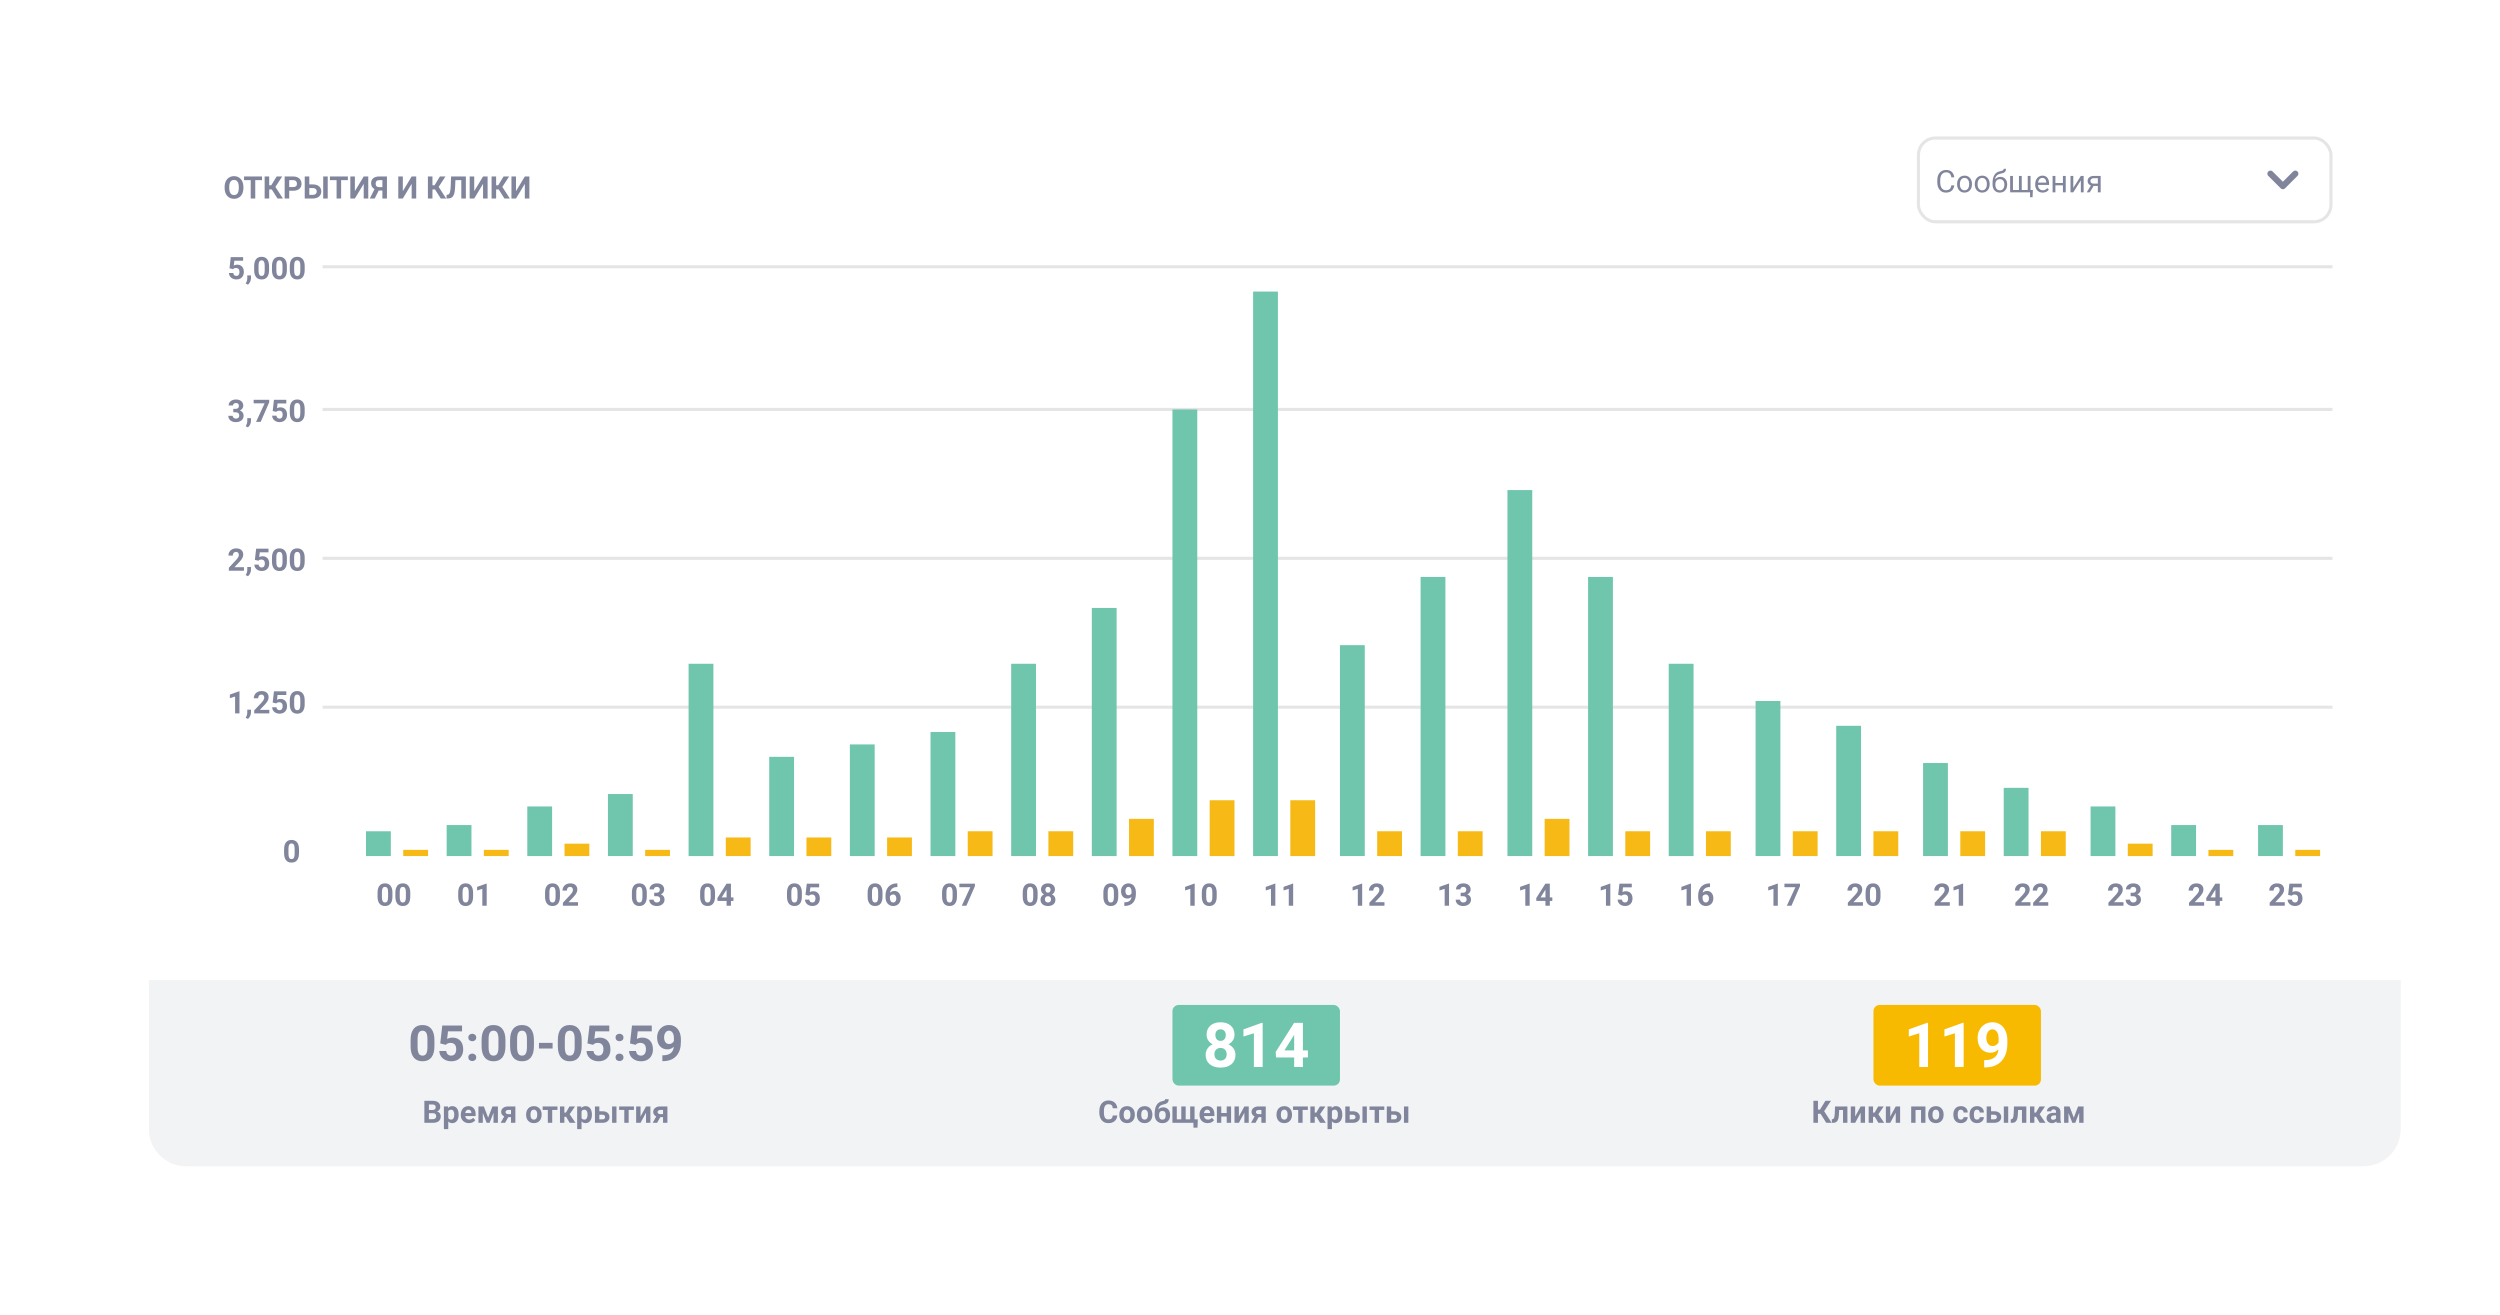 <svg width="403" height="212" viewBox="0 0 403 212" fill="none" xmlns="http://www.w3.org/2000/svg">
<g filter="url(#filter0_d)">
<rect x="24" y="16" width="363" height="172" rx="6" fill="white"/>
</g>
<path d="M387 182C387 185.314 384.314 188 381 188L30 188C26.686 188 24 185.314 24 182L24 158L387 158L387 182Z" fill="#81859C" fill-opacity="0.1"/>
<path d="M52 114H376" stroke="#E5E5E5" stroke-width="0.5"/>
<path d="M52 90H376" stroke="#E5E5E5" stroke-width="0.5"/>
<path d="M52 66H376" stroke="#E5E5E5" stroke-width="0.5"/>
<path d="M52 43H376" stroke="#E5E5E5" stroke-width="0.5"/>
<path d="M38.603 115H37.898V112.28L37.055 112.542V111.968L38.527 111.44H38.603V115ZM39.973 115.891L39.604 115.698L39.692 115.54C39.801 115.341 39.857 115.143 39.86 114.946V114.399H40.456L40.454 114.888C40.452 115.068 40.406 115.251 40.317 115.435C40.227 115.618 40.113 115.771 39.973 115.891ZM43.417 115H40.981V114.517L42.131 113.291C42.289 113.118 42.405 112.968 42.48 112.839C42.556 112.711 42.595 112.589 42.595 112.473C42.595 112.315 42.555 112.192 42.475 112.102C42.395 112.011 42.281 111.965 42.133 111.965C41.974 111.965 41.848 112.021 41.755 112.131C41.664 112.24 41.618 112.384 41.618 112.563H40.91C40.91 112.347 40.961 112.149 41.064 111.97C41.168 111.791 41.315 111.651 41.503 111.55C41.692 111.448 41.906 111.396 42.145 111.396C42.512 111.396 42.796 111.484 42.998 111.66C43.201 111.836 43.303 112.084 43.303 112.405C43.303 112.581 43.257 112.76 43.166 112.942C43.075 113.124 42.919 113.337 42.697 113.579L41.889 114.431H43.417V115ZM43.957 113.252L44.162 111.445H46.154V112.034H44.741L44.653 112.798C44.821 112.708 44.999 112.664 45.188 112.664C45.526 112.664 45.791 112.769 45.983 112.979C46.175 113.188 46.272 113.482 46.272 113.86C46.272 114.089 46.223 114.295 46.125 114.478C46.029 114.658 45.891 114.799 45.71 114.9C45.529 114.999 45.316 115.049 45.07 115.049C44.855 115.049 44.656 115.006 44.472 114.919C44.288 114.832 44.143 114.709 44.035 114.551C43.929 114.393 43.873 114.213 43.867 114.011H44.565C44.58 114.159 44.631 114.275 44.719 114.358C44.808 114.439 44.925 114.48 45.068 114.48C45.227 114.48 45.35 114.423 45.437 114.309C45.523 114.194 45.566 114.031 45.566 113.821C45.566 113.619 45.516 113.464 45.417 113.357C45.318 113.25 45.177 113.196 44.995 113.196C44.827 113.196 44.691 113.24 44.587 113.328L44.519 113.391L43.957 113.252ZM49.116 113.53C49.116 114.022 49.014 114.398 48.81 114.658C48.607 114.919 48.309 115.049 47.917 115.049C47.53 115.049 47.233 114.921 47.028 114.666C46.823 114.41 46.718 114.044 46.713 113.567V112.913C46.713 112.416 46.816 112.039 47.021 111.782C47.228 111.525 47.525 111.396 47.912 111.396C48.3 111.396 48.596 111.524 48.801 111.78C49.006 112.034 49.111 112.399 49.116 112.876V113.53ZM48.41 112.812C48.41 112.518 48.37 112.304 48.288 112.17C48.208 112.035 48.083 111.968 47.912 111.968C47.746 111.968 47.623 112.032 47.544 112.161C47.465 112.288 47.424 112.487 47.419 112.759V113.623C47.419 113.913 47.458 114.128 47.536 114.27C47.616 114.41 47.743 114.48 47.917 114.48C48.09 114.48 48.214 114.412 48.291 114.277C48.367 114.142 48.407 113.936 48.41 113.657V112.812Z" fill="#81859C"/>
<path d="M48.199 137.53C48.199 138.022 48.097 138.398 47.894 138.658C47.69 138.919 47.392 139.049 47 139.049C46.613 139.049 46.316 138.921 46.111 138.666C45.906 138.41 45.801 138.044 45.796 137.567V136.913C45.796 136.416 45.899 136.039 46.104 135.782C46.311 135.525 46.608 135.396 46.995 135.396C47.383 135.396 47.679 135.524 47.884 135.78C48.089 136.034 48.194 136.399 48.199 136.876V137.53ZM47.493 136.812C47.493 136.518 47.453 136.304 47.371 136.17C47.291 136.035 47.166 135.968 46.995 135.968C46.829 135.968 46.706 136.032 46.627 136.161C46.548 136.288 46.507 136.487 46.502 136.759V137.623C46.502 137.913 46.541 138.128 46.619 138.27C46.699 138.41 46.826 138.48 47 138.48C47.172 138.48 47.297 138.412 47.373 138.277C47.45 138.142 47.49 137.936 47.493 137.657V136.812Z" fill="#81859C"/>
<path d="M63.263 144.53C63.263 145.022 63.161 145.398 62.958 145.658C62.755 145.919 62.457 146.049 62.065 146.049C61.677 146.049 61.381 145.921 61.176 145.666C60.971 145.41 60.866 145.044 60.861 144.567V143.913C60.861 143.416 60.963 143.039 61.169 142.782C61.375 142.525 61.672 142.396 62.06 142.396C62.447 142.396 62.743 142.524 62.948 142.78C63.153 143.034 63.258 143.399 63.263 143.876V144.53ZM62.558 143.812C62.558 143.518 62.517 143.304 62.435 143.17C62.356 143.035 62.23 142.968 62.06 142.968C61.894 142.968 61.771 143.032 61.691 143.161C61.613 143.288 61.571 143.487 61.566 143.759V144.623C61.566 144.913 61.605 145.128 61.684 145.27C61.763 145.41 61.89 145.48 62.065 145.48C62.237 145.48 62.361 145.412 62.438 145.277C62.514 145.142 62.554 144.936 62.558 144.657V143.812ZM66.134 144.53C66.134 145.022 66.033 145.398 65.829 145.658C65.626 145.919 65.328 146.049 64.936 146.049C64.548 146.049 64.252 145.921 64.047 145.666C63.842 145.41 63.737 145.044 63.732 144.567V143.913C63.732 143.416 63.834 143.039 64.04 142.782C64.246 142.525 64.543 142.396 64.931 142.396C65.318 142.396 65.614 142.524 65.819 142.78C66.024 143.034 66.129 143.399 66.134 143.876V144.53ZM65.429 143.812C65.429 143.518 65.388 143.304 65.307 143.17C65.227 143.035 65.102 142.968 64.931 142.968C64.765 142.968 64.642 143.032 64.562 143.161C64.484 143.288 64.442 143.487 64.438 143.759V144.623C64.438 144.913 64.477 145.128 64.555 145.27C64.634 145.41 64.761 145.48 64.936 145.48C65.108 145.48 65.233 145.412 65.309 145.277C65.386 145.142 65.425 144.936 65.429 144.657V143.812Z" fill="#81859C"/>
<path d="M76.263 144.53C76.263 145.022 76.162 145.398 75.958 145.658C75.755 145.919 75.457 146.049 75.064 146.049C74.677 146.049 74.381 145.921 74.176 145.666C73.971 145.41 73.866 145.044 73.861 144.567V143.913C73.861 143.416 73.963 143.039 74.168 142.782C74.375 142.525 74.672 142.396 75.06 142.396C75.447 142.396 75.743 142.524 75.948 142.78C76.153 143.034 76.258 143.399 76.263 143.876V144.53ZM75.558 143.812C75.558 143.518 75.517 143.304 75.436 143.17C75.356 143.035 75.231 142.968 75.06 142.968C74.894 142.968 74.771 143.032 74.691 143.161C74.613 143.288 74.571 143.487 74.566 143.759V144.623C74.566 144.913 74.606 145.128 74.684 145.27C74.763 145.41 74.89 145.48 75.064 145.48C75.237 145.48 75.362 145.412 75.438 145.277C75.514 145.142 75.554 144.936 75.558 144.657V143.812ZM78.456 146H77.75V143.28L76.908 143.542V142.968L78.38 142.44H78.456V146Z" fill="#81859C"/>
<path d="M90.263 144.53C90.263 145.022 90.162 145.398 89.958 145.658C89.755 145.919 89.457 146.049 89.064 146.049C88.677 146.049 88.381 145.921 88.176 145.666C87.971 145.41 87.866 145.044 87.861 144.567V143.913C87.861 143.416 87.963 143.039 88.168 142.782C88.375 142.525 88.672 142.396 89.06 142.396C89.447 142.396 89.743 142.524 89.948 142.78C90.153 143.034 90.258 143.399 90.263 143.876V144.53ZM89.558 143.812C89.558 143.518 89.517 143.304 89.436 143.17C89.356 143.035 89.231 142.968 89.06 142.968C88.894 142.968 88.771 143.032 88.691 143.161C88.613 143.288 88.571 143.487 88.566 143.759V144.623C88.566 144.913 88.606 145.128 88.684 145.27C88.763 145.41 88.89 145.48 89.064 145.48C89.237 145.48 89.362 145.412 89.438 145.277C89.514 145.142 89.554 144.936 89.558 144.657V143.812ZM93.178 146H90.742V145.517L91.892 144.291C92.049 144.118 92.166 143.968 92.241 143.839C92.317 143.711 92.356 143.589 92.356 143.473C92.356 143.315 92.316 143.192 92.236 143.102C92.156 143.011 92.042 142.965 91.894 142.965C91.734 142.965 91.608 143.021 91.516 143.131C91.424 143.24 91.379 143.384 91.379 143.563H90.671C90.671 143.347 90.722 143.149 90.825 142.97C90.929 142.791 91.075 142.651 91.264 142.55C91.453 142.448 91.667 142.396 91.906 142.396C92.272 142.396 92.556 142.484 92.758 142.66C92.962 142.836 93.064 143.084 93.064 143.405C93.064 143.581 93.018 143.76 92.927 143.942C92.836 144.124 92.679 144.337 92.458 144.579L91.65 145.431H93.178V146Z" fill="#81859C"/>
<path d="M104.263 144.53C104.263 145.022 104.161 145.398 103.958 145.658C103.755 145.919 103.457 146.049 103.064 146.049C102.677 146.049 102.381 145.921 102.176 145.666C101.971 145.41 101.866 145.044 101.861 144.567V143.913C101.861 143.416 101.963 143.039 102.168 142.782C102.375 142.525 102.672 142.396 103.06 142.396C103.447 142.396 103.743 142.524 103.948 142.78C104.153 143.034 104.258 143.399 104.263 143.876V144.53ZM103.558 143.812C103.558 143.518 103.517 143.304 103.436 143.17C103.356 143.035 103.23 142.968 103.06 142.968C102.894 142.968 102.771 143.032 102.691 143.161C102.613 143.288 102.571 143.487 102.566 143.759V144.623C102.566 144.913 102.605 145.128 102.684 145.27C102.763 145.41 102.89 145.48 103.064 145.48C103.237 145.48 103.361 145.412 103.438 145.277C103.514 145.142 103.554 144.936 103.558 144.657V143.812ZM105.459 143.91H105.835C106.014 143.91 106.147 143.865 106.233 143.776C106.32 143.686 106.363 143.568 106.363 143.419C106.363 143.276 106.32 143.165 106.233 143.085C106.149 143.005 106.032 142.965 105.882 142.965C105.747 142.965 105.634 143.003 105.542 143.078C105.451 143.151 105.406 143.247 105.406 143.366H104.7C104.7 143.18 104.75 143.014 104.849 142.868C104.95 142.72 105.09 142.604 105.269 142.521C105.45 142.438 105.648 142.396 105.865 142.396C106.241 142.396 106.535 142.487 106.749 142.667C106.962 142.847 107.068 143.094 107.068 143.41C107.068 143.572 107.019 143.722 106.919 143.859C106.82 143.996 106.69 144.101 106.529 144.174C106.729 144.245 106.878 144.353 106.976 144.496C107.075 144.639 107.125 144.809 107.125 145.004C107.125 145.32 107.009 145.573 106.778 145.763C106.548 145.954 106.244 146.049 105.865 146.049C105.51 146.049 105.219 145.955 104.993 145.768C104.769 145.581 104.656 145.333 104.656 145.026H105.362C105.362 145.159 105.411 145.268 105.511 145.353C105.612 145.438 105.735 145.48 105.882 145.48C106.049 145.48 106.181 145.436 106.275 145.348C106.371 145.259 106.419 145.141 106.419 144.994C106.419 144.639 106.224 144.462 105.833 144.462H105.459V143.91Z" fill="#81859C"/>
<path d="M115.263 144.53C115.263 145.022 115.161 145.398 114.958 145.658C114.755 145.919 114.457 146.049 114.064 146.049C113.677 146.049 113.381 145.921 113.176 145.666C112.971 145.41 112.866 145.044 112.861 144.567V143.913C112.861 143.416 112.963 143.039 113.168 142.782C113.375 142.525 113.672 142.396 114.06 142.396C114.447 142.396 114.743 142.524 114.948 142.78C115.153 143.034 115.258 143.399 115.263 143.876V144.53ZM114.558 143.812C114.558 143.518 114.517 143.304 114.436 143.17C114.356 143.035 114.23 142.968 114.06 142.968C113.894 142.968 113.771 143.032 113.691 143.161C113.613 143.288 113.571 143.487 113.566 143.759V144.623C113.566 144.913 113.605 145.128 113.684 145.27C113.763 145.41 113.89 145.48 114.064 145.48C114.237 145.48 114.361 145.412 114.438 145.277C114.514 145.142 114.554 144.936 114.558 144.657V143.812ZM117.829 144.662H118.232V145.231H117.829V146H117.124V145.231H115.666L115.634 144.787L117.116 142.445H117.829V144.662ZM116.337 144.662H117.124V143.407L117.077 143.488L116.337 144.662Z" fill="#81859C"/>
<path d="M129.263 144.53C129.263 145.022 129.161 145.398 128.958 145.658C128.755 145.919 128.457 146.049 128.064 146.049C127.677 146.049 127.381 145.921 127.176 145.666C126.971 145.41 126.866 145.044 126.861 144.567V143.913C126.861 143.416 126.963 143.039 127.168 142.782C127.375 142.525 127.672 142.396 128.06 142.396C128.447 142.396 128.743 142.524 128.948 142.78C129.153 143.034 129.258 143.399 129.263 143.876V144.53ZM128.558 143.812C128.558 143.518 128.517 143.304 128.436 143.17C128.356 143.035 128.23 142.968 128.06 142.968C127.894 142.968 127.771 143.032 127.691 143.161C127.613 143.288 127.571 143.487 127.566 143.759V144.623C127.566 144.913 127.605 145.128 127.684 145.27C127.763 145.41 127.89 145.48 128.064 145.48C128.237 145.48 128.361 145.412 128.438 145.277C128.514 145.142 128.554 144.936 128.558 144.657V143.812ZM129.847 144.252L130.052 142.445H132.044V143.034H130.63L130.542 143.798C130.71 143.708 130.888 143.664 131.077 143.664C131.416 143.664 131.681 143.769 131.873 143.979C132.065 144.188 132.161 144.482 132.161 144.86C132.161 145.089 132.112 145.295 132.015 145.478C131.919 145.658 131.78 145.799 131.6 145.9C131.419 145.999 131.206 146.049 130.96 146.049C130.745 146.049 130.546 146.006 130.362 145.919C130.178 145.832 130.032 145.709 129.925 145.551C129.819 145.393 129.763 145.213 129.756 145.011H130.455C130.469 145.159 130.521 145.275 130.608 145.358C130.698 145.439 130.814 145.48 130.958 145.48C131.117 145.48 131.24 145.423 131.326 145.309C131.412 145.194 131.456 145.031 131.456 144.821C131.456 144.619 131.406 144.464 131.307 144.357C131.207 144.25 131.067 144.196 130.884 144.196C130.717 144.196 130.581 144.24 130.477 144.328L130.408 144.391L129.847 144.252Z" fill="#81859C"/>
<path d="M142.263 144.53C142.263 145.022 142.161 145.398 141.958 145.658C141.755 145.919 141.457 146.049 141.064 146.049C140.677 146.049 140.381 145.921 140.176 145.666C139.971 145.41 139.866 145.044 139.861 144.567V143.913C139.861 143.416 139.963 143.039 140.168 142.782C140.375 142.525 140.672 142.396 141.06 142.396C141.447 142.396 141.743 142.524 141.948 142.78C142.153 143.034 142.258 143.399 142.263 143.876V144.53ZM141.558 143.812C141.558 143.518 141.517 143.304 141.436 143.17C141.356 143.035 141.23 142.968 141.06 142.968C140.894 142.968 140.771 143.032 140.691 143.161C140.613 143.288 140.571 143.487 140.566 143.759V144.623C140.566 144.913 140.605 145.128 140.684 145.27C140.763 145.41 140.89 145.48 141.064 145.48C141.237 145.48 141.361 145.412 141.438 145.277C141.514 145.142 141.554 144.936 141.558 144.657V143.812ZM144.656 142.409V142.99H144.587C144.268 142.995 144.011 143.078 143.816 143.239C143.622 143.4 143.506 143.624 143.467 143.91C143.656 143.718 143.894 143.622 144.182 143.622C144.491 143.622 144.737 143.733 144.919 143.954C145.102 144.175 145.193 144.467 145.193 144.828C145.193 145.059 145.142 145.268 145.042 145.456C144.942 145.643 144.801 145.788 144.617 145.893C144.434 145.997 144.228 146.049 143.997 146.049C143.622 146.049 143.319 145.919 143.088 145.658C142.859 145.398 142.744 145.05 142.744 144.616V144.362C142.744 143.976 142.817 143.636 142.961 143.341C143.108 143.045 143.317 142.816 143.589 142.655C143.862 142.493 144.179 142.41 144.539 142.409H144.656ZM143.967 144.188C143.853 144.188 143.75 144.219 143.657 144.279C143.564 144.337 143.496 144.416 143.452 144.513V144.728C143.452 144.964 143.499 145.149 143.591 145.282C143.684 145.414 143.814 145.48 143.982 145.48C144.133 145.48 144.255 145.421 144.348 145.302C144.443 145.181 144.49 145.026 144.49 144.835C144.49 144.642 144.443 144.486 144.348 144.367C144.254 144.248 144.127 144.188 143.967 144.188Z" fill="#81859C"/>
<path d="M154.263 144.53C154.263 145.022 154.161 145.398 153.958 145.658C153.755 145.919 153.457 146.049 153.064 146.049C152.677 146.049 152.381 145.921 152.176 145.666C151.971 145.41 151.866 145.044 151.861 144.567V143.913C151.861 143.416 151.963 143.039 152.168 142.782C152.375 142.525 152.672 142.396 153.06 142.396C153.447 142.396 153.743 142.524 153.948 142.78C154.153 143.034 154.258 143.399 154.263 143.876V144.53ZM153.558 143.812C153.558 143.518 153.517 143.304 153.436 143.17C153.356 143.035 153.23 142.968 153.06 142.968C152.894 142.968 152.771 143.032 152.691 143.161C152.613 143.288 152.571 143.487 152.566 143.759V144.623C152.566 144.913 152.605 145.128 152.684 145.27C152.763 145.41 152.89 145.48 153.064 145.48C153.237 145.48 153.361 145.412 153.438 145.277C153.514 145.142 153.554 144.936 153.558 144.657V143.812ZM157.159 142.841L155.784 146H155.04L156.417 143.017H154.649V142.445H157.159V142.841Z" fill="#81859C"/>
<path d="M167.263 144.53C167.263 145.022 167.161 145.398 166.958 145.658C166.755 145.919 166.457 146.049 166.064 146.049C165.677 146.049 165.381 145.921 165.176 145.666C164.971 145.41 164.866 145.044 164.861 144.567V143.913C164.861 143.416 164.963 143.039 165.168 142.782C165.375 142.525 165.672 142.396 166.06 142.396C166.447 142.396 166.743 142.524 166.948 142.78C167.153 143.034 167.258 143.399 167.263 143.876V144.53ZM166.558 143.812C166.558 143.518 166.517 143.304 166.436 143.17C166.356 143.035 166.23 142.968 166.06 142.968C165.894 142.968 165.771 143.032 165.691 143.161C165.613 143.288 165.571 143.487 165.566 143.759V144.623C165.566 144.913 165.605 145.128 165.684 145.27C165.763 145.41 165.89 145.48 166.064 145.48C166.237 145.48 166.361 145.412 166.438 145.277C166.514 145.142 166.554 144.936 166.558 144.657V143.812ZM170.059 143.39C170.059 143.563 170.015 143.716 169.929 143.849C169.843 143.983 169.724 144.089 169.573 144.169C169.745 144.252 169.882 144.367 169.983 144.513C170.084 144.658 170.134 144.829 170.134 145.026C170.134 145.342 170.027 145.591 169.812 145.775C169.597 145.958 169.305 146.049 168.936 146.049C168.566 146.049 168.273 145.957 168.057 145.773C167.84 145.589 167.732 145.34 167.732 145.026C167.732 144.829 167.782 144.657 167.883 144.511C167.984 144.364 168.12 144.25 168.291 144.169C168.14 144.089 168.021 143.983 167.935 143.849C167.85 143.716 167.808 143.563 167.808 143.39C167.808 143.087 167.909 142.847 168.11 142.667C168.312 142.487 168.586 142.396 168.933 142.396C169.278 142.396 169.552 142.486 169.753 142.665C169.957 142.842 170.059 143.084 170.059 143.39ZM169.426 144.975C169.426 144.82 169.382 144.696 169.292 144.604C169.202 144.511 169.082 144.464 168.931 144.464C168.781 144.464 168.661 144.511 168.572 144.604C168.482 144.695 168.438 144.818 168.438 144.975C168.438 145.126 168.481 145.248 168.569 145.341C168.657 145.434 168.779 145.48 168.936 145.48C169.089 145.48 169.208 145.435 169.294 145.346C169.382 145.256 169.426 145.132 169.426 144.975ZM169.353 143.424C169.353 143.286 169.316 143.175 169.243 143.092C169.17 143.008 169.067 142.965 168.933 142.965C168.801 142.965 168.699 143.006 168.625 143.087C168.552 143.169 168.516 143.281 168.516 143.424C168.516 143.566 168.552 143.68 168.625 143.766C168.699 143.852 168.802 143.896 168.936 143.896C169.069 143.896 169.172 143.852 169.243 143.766C169.316 143.68 169.353 143.566 169.353 143.424Z" fill="#81859C"/>
<path d="M180.263 144.53C180.263 145.022 180.161 145.398 179.958 145.658C179.755 145.919 179.457 146.049 179.064 146.049C178.677 146.049 178.381 145.921 178.176 145.666C177.971 145.41 177.866 145.044 177.861 144.567V143.913C177.861 143.416 177.963 143.039 178.168 142.782C178.375 142.525 178.672 142.396 179.06 142.396C179.447 142.396 179.743 142.524 179.948 142.78C180.153 143.034 180.258 143.399 180.263 143.876V144.53ZM179.558 143.812C179.558 143.518 179.517 143.304 179.436 143.17C179.356 143.035 179.23 142.968 179.06 142.968C178.894 142.968 178.771 143.032 178.691 143.161C178.613 143.288 178.571 143.487 178.566 143.759V144.623C178.566 144.913 178.605 145.128 178.684 145.27C178.763 145.41 178.89 145.48 179.064 145.48C179.237 145.48 179.361 145.412 179.438 145.277C179.514 145.142 179.554 144.936 179.558 144.657V143.812ZM182.392 144.579C182.208 144.76 181.993 144.85 181.748 144.85C181.433 144.85 181.182 144.743 180.993 144.528C180.804 144.311 180.71 144.02 180.71 143.654C180.71 143.421 180.76 143.208 180.861 143.014C180.964 142.819 181.106 142.667 181.289 142.56C181.471 142.451 181.676 142.396 181.904 142.396C182.138 142.396 182.347 142.455 182.529 142.572C182.711 142.689 182.853 142.858 182.954 143.078C183.055 143.297 183.106 143.549 183.107 143.832V144.093C183.107 144.686 182.96 145.151 182.666 145.49C182.371 145.828 181.953 146.009 181.413 146.032L181.24 146.034V145.446L181.396 145.443C182.01 145.416 182.342 145.128 182.392 144.579ZM181.921 144.311C182.035 144.311 182.132 144.281 182.214 144.223C182.297 144.164 182.36 144.093 182.402 144.01V143.72C182.402 143.48 182.356 143.295 182.265 143.163C182.174 143.031 182.052 142.965 181.899 142.965C181.757 142.965 181.641 143.03 181.55 143.161C181.459 143.289 181.413 143.451 181.413 143.646C181.413 143.84 181.457 144 181.545 144.125C181.634 144.249 181.76 144.311 181.921 144.311Z" fill="#81859C"/>
<path d="M192.584 146H191.879V143.28L191.037 143.542V142.968L192.509 142.44H192.584V146ZM196.134 144.53C196.134 145.022 196.033 145.398 195.829 145.658C195.626 145.919 195.328 146.049 194.936 146.049C194.548 146.049 194.252 145.921 194.047 145.666C193.842 145.41 193.737 145.044 193.732 144.567V143.913C193.732 143.416 193.834 143.039 194.04 142.782C194.246 142.525 194.543 142.396 194.931 142.396C195.318 142.396 195.614 142.524 195.819 142.78C196.024 143.034 196.129 143.399 196.134 143.876V144.53ZM195.429 143.812C195.429 143.518 195.388 143.304 195.307 143.17C195.227 143.035 195.102 142.968 194.931 142.968C194.765 142.968 194.642 143.032 194.562 143.161C194.484 143.288 194.442 143.487 194.438 143.759V144.623C194.438 144.913 194.477 145.128 194.555 145.27C194.634 145.41 194.761 145.48 194.936 145.48C195.108 145.48 195.233 145.412 195.309 145.277C195.386 145.142 195.425 144.936 195.429 144.657V143.812Z" fill="#81859C"/>
<path d="M180.108 179.816C180.08 180.198 179.939 180.5 179.683 180.719C179.429 180.939 179.094 181.049 178.677 181.049C178.222 181.049 177.863 180.896 177.601 180.59C177.34 180.282 177.21 179.861 177.21 179.325V179.108C177.21 178.766 177.27 178.465 177.391 178.205C177.511 177.944 177.683 177.745 177.906 177.606C178.13 177.466 178.391 177.396 178.687 177.396C179.097 177.396 179.428 177.506 179.678 177.726C179.929 177.946 180.074 178.254 180.113 178.651H179.38C179.362 178.422 179.298 178.256 179.188 178.153C179.078 178.049 178.912 177.997 178.687 177.997C178.443 177.997 178.26 178.085 178.138 178.261C178.017 178.435 177.955 178.706 177.952 179.074V179.342C177.952 179.726 178.01 180.007 178.125 180.185C178.243 180.362 178.427 180.451 178.677 180.451C178.903 180.451 179.072 180.399 179.183 180.297C179.295 180.193 179.359 180.032 179.375 179.816H180.108ZM180.433 179.655C180.433 179.393 180.483 179.159 180.584 178.954C180.685 178.749 180.83 178.59 181.019 178.478C181.209 178.366 181.43 178.31 181.68 178.31C182.037 178.31 182.327 178.419 182.552 178.637C182.778 178.855 182.904 179.151 182.93 179.525L182.935 179.706C182.935 180.111 182.822 180.437 182.596 180.683C182.369 180.927 182.066 181.049 181.685 181.049C181.304 181.049 181 180.927 180.772 180.683C180.546 180.438 180.433 180.106 180.433 179.687V179.655ZM181.138 179.706C181.138 179.957 181.185 180.149 181.28 180.282C181.374 180.414 181.509 180.48 181.685 180.48C181.856 180.48 181.989 180.415 182.085 180.285C182.181 180.153 182.229 179.943 182.229 179.655C182.229 179.409 182.181 179.219 182.085 179.083C181.989 178.948 181.854 178.881 181.68 178.881C181.508 178.881 181.374 178.948 181.28 179.083C181.185 179.217 181.138 179.424 181.138 179.706ZM183.26 179.655C183.26 179.393 183.31 179.159 183.411 178.954C183.512 178.749 183.657 178.59 183.846 178.478C184.036 178.366 184.257 178.31 184.507 178.31C184.864 178.31 185.154 178.419 185.379 178.637C185.605 178.855 185.731 179.151 185.757 179.525L185.762 179.706C185.762 180.111 185.649 180.437 185.423 180.683C185.197 180.927 184.893 181.049 184.512 181.049C184.131 181.049 183.827 180.927 183.599 180.683C183.373 180.438 183.26 180.106 183.26 179.687V179.655ZM183.965 179.706C183.965 179.957 184.013 180.149 184.107 180.282C184.201 180.414 184.336 180.48 184.512 180.48C184.683 180.48 184.817 180.415 184.913 180.285C185.009 180.153 185.057 179.943 185.057 179.655C185.057 179.409 185.009 179.219 184.913 179.083C184.817 178.948 184.681 178.881 184.507 178.881C184.335 178.881 184.201 178.948 184.107 179.083C184.013 179.217 183.965 179.424 183.965 179.706ZM187.508 178.505C187.846 178.505 188.117 178.617 188.318 178.842C188.52 179.066 188.621 179.372 188.621 179.757V179.792C188.621 180.172 188.509 180.478 188.284 180.707C188.06 180.937 187.758 181.051 187.378 181.051C186.998 181.051 186.694 180.928 186.468 180.68C186.243 180.431 186.131 180.093 186.131 179.667V179.55C186.134 178.956 186.234 178.491 186.431 178.156C186.63 177.819 186.928 177.606 187.325 177.519C187.533 177.473 187.667 177.428 187.728 177.384C187.788 177.339 187.818 177.276 187.818 177.196H188.389C188.389 177.452 188.32 177.644 188.182 177.772C188.045 177.901 187.801 178 187.449 178.07C187.241 178.113 187.076 178.195 186.956 178.317C186.836 178.439 186.754 178.611 186.712 178.832C186.937 178.614 187.202 178.505 187.508 178.505ZM187.374 179.076C187.206 179.076 187.074 179.132 186.978 179.245C186.884 179.357 186.836 179.539 186.836 179.792C186.836 180.016 186.883 180.188 186.976 180.307C187.068 180.424 187.203 180.482 187.378 180.482C187.549 180.482 187.681 180.425 187.774 180.309C187.867 180.194 187.914 180.023 187.916 179.799V179.74C187.916 179.524 187.868 179.359 187.771 179.247C187.677 179.133 187.544 179.076 187.374 179.076ZM189.698 178.358V180.431H190.423V178.358H191.131V180.431H191.854V178.358H192.562V180.436H193.086L193.038 181.784H192.381V181H188.992V178.358H189.698ZM194.673 181.049C194.286 181.049 193.97 180.93 193.726 180.692C193.484 180.455 193.362 180.138 193.362 179.743V179.674C193.362 179.409 193.414 179.172 193.516 178.964C193.619 178.754 193.764 178.593 193.951 178.48C194.139 178.367 194.354 178.31 194.595 178.31C194.957 178.31 195.241 178.424 195.447 178.651C195.656 178.879 195.76 179.202 195.76 179.621V179.909H194.078C194.1 180.081 194.169 180.22 194.283 180.324C194.398 180.428 194.544 180.48 194.72 180.48C194.992 180.48 195.204 180.382 195.357 180.185L195.704 180.573C195.598 180.722 195.455 180.84 195.274 180.924C195.093 181.007 194.893 181.049 194.673 181.049ZM194.593 178.881C194.453 178.881 194.339 178.928 194.251 179.022C194.165 179.117 194.109 179.252 194.085 179.428H195.066V179.372C195.063 179.215 195.021 179.095 194.939 179.01C194.858 178.924 194.743 178.881 194.593 178.881ZM198.453 181H197.745V179.984H196.868V181H196.163V178.358H196.868V179.418H197.745V178.358H198.453V181ZM200.591 178.358H201.297V181H200.591V179.369L199.708 181H199V178.358H199.708V179.987L200.591 178.358ZM204.039 178.358V181H203.335V180.087H202.889L202.381 181H201.666L202.242 179.967C202.084 179.894 201.962 179.795 201.875 179.669C201.791 179.544 201.749 179.402 201.749 179.242C201.749 178.987 201.847 178.778 202.044 178.615C202.243 178.45 202.508 178.365 202.84 178.358H204.039ZM202.852 179.594H203.335V178.925H202.876C202.751 178.925 202.649 178.958 202.571 179.025C202.493 179.09 202.454 179.17 202.454 179.264C202.454 179.359 202.492 179.437 202.566 179.499C202.641 179.56 202.736 179.592 202.852 179.594ZM205.77 179.655C205.77 179.393 205.82 179.159 205.921 178.954C206.022 178.749 206.167 178.59 206.355 178.478C206.546 178.366 206.766 178.31 207.017 178.31C207.374 178.31 207.664 178.419 207.889 178.637C208.115 178.855 208.241 179.151 208.267 179.525L208.272 179.706C208.272 180.111 208.159 180.437 207.933 180.683C207.706 180.927 207.403 181.049 207.022 181.049C206.641 181.049 206.337 180.927 206.109 180.683C205.883 180.438 205.77 180.106 205.77 179.687V179.655ZM206.475 179.706C206.475 179.957 206.522 180.149 206.617 180.282C206.711 180.414 206.846 180.48 207.022 180.48C207.193 180.48 207.326 180.415 207.422 180.285C207.518 180.153 207.566 179.943 207.566 179.655C207.566 179.409 207.518 179.219 207.422 179.083C207.326 178.948 207.191 178.881 207.017 178.881C206.845 178.881 206.711 178.948 206.617 179.083C206.522 179.217 206.475 179.424 206.475 179.706ZM210.826 178.925H209.979V181H209.271V178.925H208.438V178.358H210.826V178.925ZM212.217 180.026H211.934V181H211.229V178.358H211.934V179.352H212.186L212.762 178.358H213.653L212.789 179.616L213.733 181H212.793L212.217 180.026ZM216.377 179.704C216.377 180.111 216.285 180.437 216.099 180.683C215.915 180.927 215.666 181.049 215.352 181.049C215.085 181.049 214.869 180.956 214.705 180.771V182.016H214V178.358H214.654L214.678 178.617C214.849 178.412 215.072 178.31 215.347 178.31C215.673 178.31 215.926 178.43 216.106 178.671C216.287 178.912 216.377 179.244 216.377 179.667V179.704ZM215.672 179.652C215.672 179.407 215.628 179.217 215.54 179.083C215.454 178.95 215.328 178.883 215.162 178.883C214.94 178.883 214.788 178.968 214.705 179.137V180.219C214.791 180.393 214.945 180.48 215.167 180.48C215.503 180.48 215.672 180.204 215.672 179.652ZM217.571 179.132H218.077C218.305 179.132 218.505 179.171 218.677 179.247C218.85 179.324 218.982 179.433 219.073 179.577C219.166 179.718 219.212 179.883 219.212 180.072C219.212 180.351 219.109 180.575 218.902 180.746C218.697 180.915 218.417 181 218.062 181H216.863V178.358H217.571V179.132ZM220.335 181H219.629V178.358H220.335V181ZM217.571 179.699V180.436H218.072C218.212 180.436 218.319 180.403 218.394 180.338C218.469 180.273 218.506 180.185 218.506 180.072C218.506 179.958 218.47 179.868 218.396 179.801C218.323 179.733 218.215 179.699 218.072 179.699H217.571ZM223.15 178.925H222.303V181H221.595V178.925H220.762V178.358H223.15V178.925ZM224.261 179.132H224.766C224.994 179.132 225.194 179.171 225.367 179.247C225.539 179.324 225.671 179.433 225.762 179.577C225.855 179.718 225.901 179.883 225.901 180.072C225.901 180.351 225.798 180.575 225.591 180.746C225.386 180.915 225.106 181 224.751 181H223.553V178.358H224.261V179.132ZM227.024 181H226.319V178.358H227.024V181ZM224.261 179.699V180.436H224.761C224.901 180.436 225.009 180.403 225.083 180.338C225.158 180.273 225.196 180.185 225.196 180.072C225.196 179.958 225.159 179.868 225.086 179.801C225.013 179.733 224.904 179.699 224.761 179.699H224.261Z" fill="#81859C"/>
<path d="M68.408 181V177.445H69.653C70.084 177.445 70.411 177.528 70.634 177.694C70.857 177.859 70.969 178.1 70.969 178.419C70.969 178.594 70.924 178.747 70.835 178.881C70.745 179.013 70.62 179.11 70.461 179.171C70.643 179.217 70.787 179.309 70.891 179.447C70.996 179.586 71.049 179.755 71.049 179.955C71.049 180.297 70.94 180.556 70.722 180.731C70.504 180.907 70.193 180.997 69.79 181H68.408ZM69.14 179.452V180.412H69.768C69.94 180.412 70.074 180.371 70.17 180.29C70.268 180.207 70.317 180.093 70.317 179.948C70.317 179.622 70.148 179.457 69.811 179.452H69.14ZM69.14 178.935H69.682C70.052 178.928 70.236 178.781 70.236 178.493C70.236 178.332 70.189 178.216 70.095 178.146C70.002 178.074 69.855 178.039 69.653 178.039H69.14V178.935ZM73.933 179.704C73.933 180.111 73.84 180.437 73.654 180.683C73.47 180.927 73.221 181.049 72.907 181.049C72.64 181.049 72.425 180.956 72.26 180.771V182.016H71.555V178.358H72.209L72.233 178.617C72.404 178.412 72.627 178.31 72.902 178.31C73.228 178.31 73.481 178.43 73.662 178.671C73.842 178.912 73.933 179.244 73.933 179.667V179.704ZM73.227 179.652C73.227 179.407 73.183 179.217 73.095 179.083C73.009 178.95 72.883 178.883 72.717 178.883C72.495 178.883 72.343 178.968 72.26 179.137V180.219C72.347 180.393 72.5 180.48 72.722 180.48C73.059 180.48 73.227 180.204 73.227 179.652ZM75.588 181.049C75.201 181.049 74.885 180.93 74.641 180.692C74.398 180.455 74.277 180.138 74.277 179.743V179.674C74.277 179.409 74.328 179.172 74.431 178.964C74.533 178.754 74.678 178.593 74.865 178.48C75.054 178.367 75.269 178.31 75.51 178.31C75.871 178.31 76.155 178.424 76.362 178.651C76.57 178.879 76.674 179.202 76.674 179.621V179.909H74.992C75.015 180.081 75.083 180.22 75.197 180.324C75.313 180.428 75.459 180.48 75.634 180.48C75.906 180.48 76.118 180.382 76.272 180.185L76.618 180.573C76.512 180.722 76.369 180.84 76.189 180.924C76.008 181.007 75.808 181.049 75.588 181.049ZM75.507 178.881C75.367 178.881 75.253 178.928 75.165 179.022C75.079 179.117 75.024 179.252 74.999 179.428H75.981V179.372C75.978 179.215 75.935 179.095 75.854 179.01C75.773 178.924 75.657 178.881 75.507 178.881ZM78.686 180.167L79.377 178.358H80.261V181H79.555V179.379L78.923 181H78.449L77.829 179.406V181H77.124V178.358H78L78.686 180.167ZM83.078 178.358V181H82.375V180.087H81.928L81.42 181H80.705L81.281 179.967C81.123 179.894 81.001 179.795 80.915 179.669C80.83 179.544 80.788 179.402 80.788 179.242C80.788 178.987 80.887 178.778 81.084 178.615C81.282 178.45 81.547 178.365 81.879 178.358H83.078ZM81.892 179.594H82.375V178.925H81.916C81.791 178.925 81.689 178.958 81.611 179.025C81.533 179.09 81.494 179.17 81.494 179.264C81.494 179.359 81.531 179.437 81.606 179.499C81.681 179.56 81.776 179.592 81.892 179.594ZM84.809 179.655C84.809 179.393 84.859 179.159 84.96 178.954C85.061 178.749 85.206 178.59 85.395 178.478C85.585 178.366 85.806 178.31 86.057 178.31C86.413 178.31 86.704 178.419 86.928 178.637C87.154 178.855 87.281 179.151 87.307 179.525L87.311 179.706C87.311 180.111 87.198 180.437 86.972 180.683C86.746 180.927 86.442 181.049 86.061 181.049C85.681 181.049 85.376 180.927 85.148 180.683C84.922 180.438 84.809 180.106 84.809 179.687V179.655ZM85.515 179.706C85.515 179.957 85.562 180.149 85.656 180.282C85.751 180.414 85.886 180.48 86.061 180.48C86.232 180.48 86.366 180.415 86.462 180.285C86.558 180.153 86.606 179.943 86.606 179.655C86.606 179.409 86.558 179.219 86.462 179.083C86.366 178.948 86.231 178.881 86.057 178.881C85.884 178.881 85.751 178.948 85.656 179.083C85.562 179.217 85.515 179.424 85.515 179.706ZM89.865 178.925H89.018V181H88.31V178.925H87.478V178.358H89.865V178.925ZM91.257 180.026H90.974V181H90.268V178.358H90.974V179.352H91.225L91.801 178.358H92.692L91.828 179.616L92.773 181H91.833L91.257 180.026ZM95.417 179.704C95.417 180.111 95.324 180.437 95.139 180.683C94.955 180.927 94.706 181.049 94.392 181.049C94.125 181.049 93.909 180.956 93.745 180.771V182.016H93.039V178.358H93.693L93.718 178.617C93.889 178.412 94.112 178.31 94.387 178.31C94.712 178.31 94.965 178.43 95.146 178.671C95.327 178.912 95.417 179.244 95.417 179.667V179.704ZM94.711 179.652C94.711 179.407 94.668 179.217 94.58 179.083C94.493 178.95 94.367 178.883 94.201 178.883C93.98 178.883 93.828 178.968 93.745 179.137V180.219C93.831 180.393 93.985 180.48 94.206 180.48C94.543 180.48 94.711 180.204 94.711 179.652ZM96.611 179.132H97.116C97.344 179.132 97.544 179.171 97.717 179.247C97.889 179.324 98.021 179.433 98.112 179.577C98.205 179.718 98.251 179.883 98.251 180.072C98.251 180.351 98.148 180.575 97.941 180.746C97.736 180.915 97.456 181 97.102 181H95.903V178.358H96.611V179.132ZM99.374 181H98.669V178.358H99.374V181ZM96.611 179.699V180.436H97.111C97.251 180.436 97.359 180.403 97.434 180.338C97.508 180.273 97.546 180.185 97.546 180.072C97.546 179.958 97.509 179.868 97.436 179.801C97.363 179.733 97.255 179.699 97.111 179.699H96.611ZM102.189 178.925H101.342V181H100.634V178.925H99.802V178.358H102.189V178.925ZM104.138 178.358H104.843V181H104.138V179.369L103.254 181H102.546V178.358H103.254V179.987L104.138 178.358ZM107.585 178.358V181H106.882V180.087H106.435L105.927 181H105.212L105.788 179.967C105.63 179.894 105.508 179.795 105.422 179.669C105.337 179.544 105.295 179.402 105.295 179.242C105.295 178.987 105.393 178.778 105.59 178.615C105.789 178.45 106.054 178.365 106.386 178.358H107.585ZM106.398 179.594H106.882V178.925H106.423C106.298 178.925 106.196 178.958 106.118 179.025C106.04 179.09 106 179.17 106 179.264C106 179.359 106.038 179.437 106.113 179.499C106.188 179.56 106.283 179.592 106.398 179.594Z" fill="#81859C"/>
<path d="M293.477 179.547H293.055V181H292.322V177.445H293.055V178.869H293.389L294.258 177.445H295.152L294.056 179.127L295.267 181H294.393L293.477 179.547ZM297.801 178.358V181H297.095V178.93H296.473L296.429 179.745C296.401 180.18 296.316 180.496 296.172 180.695C296.029 180.893 295.816 180.995 295.533 181H295.293L295.286 180.426L295.374 180.419C295.501 180.409 295.594 180.334 295.652 180.194C295.711 180.054 295.748 179.816 295.762 179.479L295.811 178.358H297.801ZM299.937 178.358H300.643V181H299.937V179.369L299.053 181H298.345V178.358H299.053V179.987L299.937 178.358ZM302.217 180.026H301.934V181H301.229V178.358H301.934V179.352H302.186L302.762 178.358H303.653L302.789 179.616L303.733 181H302.793L302.217 180.026ZM305.591 178.358H306.297V181H305.591V179.369L304.708 181H304V178.358H304.708V179.987L305.591 178.358ZM310.379 181H309.671V178.93H308.787V181H308.082V178.358H310.379V181ZM310.809 179.655C310.809 179.393 310.859 179.159 310.96 178.954C311.061 178.749 311.206 178.59 311.395 178.478C311.585 178.366 311.806 178.31 312.056 178.31C312.413 178.31 312.703 178.419 312.928 178.637C313.154 178.855 313.28 179.151 313.306 179.525L313.311 179.706C313.311 180.111 313.198 180.437 312.972 180.683C312.745 180.927 312.442 181.049 312.061 181.049C311.68 181.049 311.376 180.927 311.148 180.683C310.922 180.438 310.809 180.106 310.809 179.687V179.655ZM311.514 179.706C311.514 179.957 311.561 180.149 311.656 180.282C311.75 180.414 311.885 180.48 312.061 180.48C312.232 180.48 312.365 180.415 312.461 180.285C312.557 180.153 312.605 179.943 312.605 179.655C312.605 179.409 312.557 179.219 312.461 179.083C312.365 178.948 312.23 178.881 312.056 178.881C311.884 178.881 311.75 178.948 311.656 179.083C311.561 179.217 311.514 179.424 311.514 179.706ZM316.089 180.48C316.22 180.48 316.325 180.444 316.407 180.373C316.488 180.301 316.53 180.206 316.534 180.087H317.195C317.194 180.266 317.145 180.43 317.049 180.58C316.953 180.728 316.821 180.844 316.653 180.927C316.487 181.008 316.303 181.049 316.102 181.049C315.724 181.049 315.426 180.929 315.208 180.69C314.99 180.449 314.881 180.117 314.881 179.694V179.647C314.881 179.241 314.989 178.916 315.206 178.673C315.422 178.431 315.719 178.31 316.097 178.31C316.427 178.31 316.692 178.404 316.89 178.593C317.09 178.78 317.192 179.03 317.195 179.342H316.534C316.53 179.206 316.488 179.095 316.407 179.01C316.325 178.924 316.218 178.881 316.084 178.881C315.92 178.881 315.796 178.941 315.711 179.062C315.628 179.18 315.586 179.374 315.586 179.643V179.716C315.586 179.988 315.628 180.183 315.711 180.302C315.794 180.421 315.92 180.48 316.089 180.48ZM318.697 180.48C318.827 180.48 318.933 180.444 319.014 180.373C319.096 180.301 319.138 180.206 319.141 180.087H319.803C319.801 180.266 319.752 180.43 319.656 180.58C319.56 180.728 319.428 180.844 319.261 180.927C319.095 181.008 318.911 181.049 318.709 181.049C318.331 181.049 318.034 180.929 317.815 180.69C317.597 180.449 317.488 180.117 317.488 179.694V179.647C317.488 179.241 317.597 178.916 317.813 178.673C318.029 178.431 318.326 178.31 318.704 178.31C319.035 178.31 319.299 178.404 319.498 178.593C319.698 178.78 319.799 179.03 319.803 179.342H319.141C319.138 179.206 319.096 179.095 319.014 179.01C318.933 178.924 318.825 178.881 318.692 178.881C318.528 178.881 318.403 178.941 318.318 179.062C318.235 179.18 318.194 179.374 318.194 179.643V179.716C318.194 179.988 318.235 180.183 318.318 180.302C318.401 180.421 318.528 180.48 318.697 180.48ZM320.96 179.132H321.465C321.693 179.132 321.893 179.171 322.066 179.247C322.238 179.324 322.37 179.433 322.461 179.577C322.554 179.718 322.601 179.883 322.601 180.072C322.601 180.351 322.497 180.575 322.291 180.746C322.085 180.915 321.806 181 321.451 181H320.252V178.358H320.96V179.132ZM323.724 181H323.018V178.358H323.724V181ZM320.96 179.699V180.436H321.46C321.6 180.436 321.708 180.403 321.783 180.338C321.858 180.273 321.895 180.185 321.895 180.072C321.895 179.958 321.858 179.868 321.785 179.801C321.712 179.733 321.604 179.699 321.46 179.699H320.96ZM326.644 178.358V181H325.938V178.93H325.315L325.271 179.745C325.244 180.18 325.158 180.496 325.015 180.695C324.872 180.893 324.659 180.995 324.375 181H324.136L324.129 180.426L324.217 180.419C324.344 180.409 324.437 180.334 324.495 180.194C324.554 180.054 324.59 179.816 324.605 179.479L324.654 178.358H326.644ZM328.223 180.026H327.94V181H327.234V178.358H327.94V179.352H328.191L328.768 178.358H329.659L328.794 179.616L329.739 181H328.799L328.223 180.026ZM331.536 181C331.504 180.937 331.48 180.858 331.465 180.763C331.294 180.954 331.072 181.049 330.799 181.049C330.54 181.049 330.325 180.974 330.154 180.824C329.985 180.674 329.9 180.486 329.9 180.258C329.9 179.978 330.004 179.763 330.21 179.613C330.419 179.464 330.719 179.388 331.111 179.386H331.436V179.235C331.436 179.113 331.404 179.015 331.341 178.942C331.279 178.869 331.181 178.832 331.045 178.832C330.927 178.832 330.833 178.861 330.765 178.917C330.698 178.974 330.665 179.053 330.665 179.152H329.959C329.959 178.999 330.006 178.857 330.101 178.727C330.195 178.597 330.328 178.495 330.501 178.422C330.674 178.347 330.867 178.31 331.082 178.31C331.408 178.31 331.666 178.392 331.856 178.556C332.048 178.719 332.144 178.948 332.144 179.245V180.39C332.146 180.64 332.181 180.83 332.249 180.958V181H331.536ZM330.953 180.509C331.057 180.509 331.153 180.486 331.241 180.441C331.329 180.394 331.394 180.331 331.436 180.253V179.799H331.172C330.819 179.799 330.631 179.921 330.608 180.165L330.606 180.207C330.606 180.294 330.637 180.367 330.699 180.424C330.761 180.481 330.845 180.509 330.953 180.509ZM334.295 180.167L334.986 178.358H335.87V181H335.164V179.379L334.532 181H334.058L333.438 179.406V181H332.732V178.358H333.609L334.295 180.167Z" fill="#81859C"/>
<path d="M205.584 146H204.879V143.28L204.037 143.542V142.968L205.509 142.44H205.584V146ZM208.456 146H207.75V143.28L206.908 143.542V142.968L208.38 142.44H208.456V146Z" fill="#81859C"/>
<path d="M219.584 146H218.879V143.28L218.037 143.542V142.968L219.509 142.44H219.584V146ZM223.178 146H220.742V145.517L221.892 144.291C222.049 144.118 222.166 143.968 222.241 143.839C222.317 143.711 222.355 143.589 222.355 143.473C222.355 143.315 222.316 143.192 222.236 143.102C222.156 143.011 222.042 142.965 221.894 142.965C221.735 142.965 221.608 143.021 221.516 143.131C221.424 143.24 221.379 143.384 221.379 143.563H220.671C220.671 143.347 220.722 143.149 220.825 142.97C220.929 142.791 221.075 142.651 221.264 142.55C221.453 142.448 221.667 142.396 221.906 142.396C222.272 142.396 222.556 142.484 222.758 142.66C222.962 142.836 223.063 143.084 223.063 143.405C223.063 143.581 223.018 143.76 222.927 143.942C222.836 144.124 222.679 144.337 222.458 144.579L221.65 145.431H223.178V146Z" fill="#81859C"/>
<path d="M233.584 146H232.879V143.28L232.037 143.542V142.968L233.509 142.44H233.584V146ZM235.459 143.91H235.835C236.014 143.91 236.147 143.865 236.233 143.776C236.32 143.686 236.363 143.568 236.363 143.419C236.363 143.276 236.32 143.165 236.233 143.085C236.149 143.005 236.032 142.965 235.882 142.965C235.747 142.965 235.634 143.003 235.542 143.078C235.451 143.151 235.406 143.247 235.406 143.366H234.7C234.7 143.18 234.75 143.014 234.849 142.868C234.95 142.72 235.09 142.604 235.269 142.521C235.45 142.438 235.648 142.396 235.865 142.396C236.241 142.396 236.535 142.487 236.749 142.667C236.962 142.847 237.068 143.094 237.068 143.41C237.068 143.572 237.019 143.722 236.919 143.859C236.82 143.996 236.69 144.101 236.529 144.174C236.729 144.245 236.878 144.353 236.976 144.496C237.075 144.639 237.125 144.809 237.125 145.004C237.125 145.32 237.009 145.573 236.778 145.763C236.548 145.954 236.244 146.049 235.865 146.049C235.51 146.049 235.219 145.955 234.993 145.768C234.769 145.581 234.656 145.333 234.656 145.026H235.362C235.362 145.159 235.411 145.268 235.511 145.353C235.612 145.438 235.735 145.48 235.882 145.48C236.049 145.48 236.181 145.436 236.275 145.348C236.371 145.259 236.419 145.141 236.419 144.994C236.419 144.639 236.224 144.462 235.833 144.462H235.459V143.91Z" fill="#81859C"/>
<path d="M246.584 146H245.879V143.28L245.037 143.542V142.968L246.509 142.44H246.584V146ZM249.829 144.662H250.232V145.231H249.829V146H249.124V145.231H247.666L247.634 144.787L249.116 142.445H249.829V144.662ZM248.337 144.662H249.124V143.407L249.077 143.488L248.337 144.662Z" fill="#81859C"/>
<path d="M259.584 146H258.879V143.28L258.037 143.542V142.968L259.509 142.44H259.584V146ZM260.847 144.252L261.052 142.445H263.044V143.034H261.63L261.542 143.798C261.71 143.708 261.888 143.664 262.077 143.664C262.416 143.664 262.681 143.769 262.873 143.979C263.065 144.188 263.161 144.482 263.161 144.86C263.161 145.089 263.112 145.295 263.015 145.478C262.919 145.658 262.78 145.799 262.6 145.9C262.419 145.999 262.206 146.049 261.96 146.049C261.745 146.049 261.546 146.006 261.362 145.919C261.178 145.832 261.032 145.709 260.925 145.551C260.819 145.393 260.763 145.213 260.756 145.011H261.455C261.469 145.159 261.521 145.275 261.608 145.358C261.698 145.439 261.814 145.48 261.958 145.48C262.117 145.48 262.24 145.423 262.326 145.309C262.412 145.194 262.456 145.031 262.456 144.821C262.456 144.619 262.406 144.464 262.307 144.357C262.207 144.25 262.067 144.196 261.884 144.196C261.717 144.196 261.581 144.24 261.477 144.328L261.408 144.391L260.847 144.252Z" fill="#81859C"/>
<path d="M272.584 146H271.879V143.28L271.037 143.542V142.968L272.509 142.44H272.584V146ZM275.656 142.409V142.99H275.587C275.268 142.995 275.011 143.078 274.816 143.239C274.622 143.4 274.506 143.624 274.467 143.91C274.656 143.718 274.894 143.622 275.182 143.622C275.491 143.622 275.737 143.733 275.919 143.954C276.102 144.175 276.193 144.467 276.193 144.828C276.193 145.059 276.142 145.268 276.042 145.456C275.942 145.643 275.801 145.788 275.617 145.893C275.434 145.997 275.228 146.049 274.997 146.049C274.622 146.049 274.319 145.919 274.088 145.658C273.859 145.398 273.744 145.05 273.744 144.616V144.362C273.744 143.976 273.817 143.636 273.961 143.341C274.108 143.045 274.317 142.816 274.589 142.655C274.862 142.493 275.179 142.41 275.539 142.409H275.656ZM274.967 144.188C274.853 144.188 274.75 144.219 274.657 144.279C274.564 144.337 274.496 144.416 274.452 144.513V144.728C274.452 144.964 274.499 145.149 274.591 145.282C274.684 145.414 274.814 145.48 274.982 145.48C275.133 145.48 275.255 145.421 275.348 145.302C275.443 145.181 275.49 145.026 275.49 144.835C275.49 144.642 275.443 144.486 275.348 144.367C275.254 144.248 275.127 144.188 274.967 144.188Z" fill="#81859C"/>
<path d="M286.584 146H285.879V143.28L285.037 143.542V142.968L286.509 142.44H286.584V146ZM290.159 142.841L288.784 146H288.04L289.417 143.017H287.649V142.445H290.159V142.841Z" fill="#81859C"/>
<path d="M300.307 146H297.871V145.517L299.021 144.291C299.178 144.118 299.295 143.968 299.37 143.839C299.446 143.711 299.484 143.589 299.484 143.473C299.484 143.315 299.444 143.192 299.365 143.102C299.285 143.011 299.171 142.965 299.023 142.965C298.863 142.965 298.737 143.021 298.645 143.131C298.553 143.24 298.508 143.384 298.508 143.563H297.8C297.8 143.347 297.851 143.149 297.954 142.97C298.058 142.791 298.204 142.651 298.393 142.55C298.582 142.448 298.796 142.396 299.035 142.396C299.401 142.396 299.685 142.484 299.887 142.66C300.091 142.836 300.192 143.084 300.192 143.405C300.192 143.581 300.147 143.76 300.056 143.942C299.965 144.124 299.808 144.337 299.587 144.579L298.779 145.431H300.307V146ZM303.134 144.53C303.134 145.022 303.033 145.398 302.829 145.658C302.626 145.919 302.328 146.049 301.936 146.049C301.548 146.049 301.252 145.921 301.047 145.666C300.842 145.41 300.737 145.044 300.732 144.567V143.913C300.732 143.416 300.834 143.039 301.04 142.782C301.246 142.525 301.543 142.396 301.931 142.396C302.318 142.396 302.614 142.524 302.819 142.78C303.024 143.034 303.129 143.399 303.134 143.876V144.53ZM302.429 143.812C302.429 143.518 302.388 143.304 302.307 143.17C302.227 143.035 302.102 142.968 301.931 142.968C301.765 142.968 301.642 143.032 301.562 143.161C301.484 143.288 301.442 143.487 301.438 143.759V144.623C301.438 144.913 301.477 145.128 301.555 145.27C301.634 145.41 301.761 145.48 301.936 145.48C302.108 145.48 302.233 145.412 302.309 145.277C302.386 145.142 302.425 144.936 302.429 144.657V143.812Z" fill="#81859C"/>
<path d="M314.307 146H311.871V145.517L313.021 144.291C313.178 144.118 313.295 143.968 313.37 143.839C313.446 143.711 313.484 143.589 313.484 143.473C313.484 143.315 313.444 143.192 313.365 143.102C313.285 143.011 313.171 142.965 313.023 142.965C312.863 142.965 312.737 143.021 312.645 143.131C312.553 143.24 312.508 143.384 312.508 143.563H311.8C311.8 143.347 311.851 143.149 311.954 142.97C312.058 142.791 312.204 142.651 312.393 142.55C312.582 142.448 312.796 142.396 313.035 142.396C313.401 142.396 313.685 142.484 313.887 142.66C314.091 142.836 314.192 143.084 314.192 143.405C314.192 143.581 314.147 143.76 314.056 143.942C313.965 144.124 313.808 144.337 313.587 144.579L312.779 145.431H314.307V146ZM316.456 146H315.75V143.28L314.908 143.542V142.968L316.38 142.44H316.456V146Z" fill="#81859C"/>
<path d="M327.307 146H324.871V145.517L326.021 144.291C326.178 144.118 326.295 143.968 326.37 143.839C326.446 143.711 326.484 143.589 326.484 143.473C326.484 143.315 326.444 143.192 326.365 143.102C326.285 143.011 326.171 142.965 326.023 142.965C325.863 142.965 325.737 143.021 325.645 143.131C325.553 143.24 325.508 143.384 325.508 143.563H324.8C324.8 143.347 324.851 143.149 324.954 142.97C325.058 142.791 325.204 142.651 325.393 142.55C325.582 142.448 325.796 142.396 326.035 142.396C326.401 142.396 326.685 142.484 326.887 142.66C327.091 142.836 327.192 143.084 327.192 143.405C327.192 143.581 327.147 143.76 327.056 143.942C326.965 144.124 326.808 144.337 326.587 144.579L325.779 145.431H327.307V146ZM330.178 146H327.742V145.517L328.892 144.291C329.049 144.118 329.166 143.968 329.241 143.839C329.317 143.711 329.355 143.589 329.355 143.473C329.355 143.315 329.316 143.192 329.236 143.102C329.156 143.011 329.042 142.965 328.894 142.965C328.735 142.965 328.608 143.021 328.516 143.131C328.424 143.24 328.379 143.384 328.379 143.563H327.671C327.671 143.347 327.722 143.149 327.825 142.97C327.929 142.791 328.075 142.651 328.264 142.55C328.453 142.448 328.667 142.396 328.906 142.396C329.272 142.396 329.556 142.484 329.758 142.66C329.962 142.836 330.063 143.084 330.063 143.405C330.063 143.581 330.018 143.76 329.927 143.942C329.836 144.124 329.679 144.337 329.458 144.579L328.65 145.431H330.178V146Z" fill="#81859C"/>
<path d="M342.307 146H339.871V145.517L341.021 144.291C341.178 144.118 341.295 143.968 341.37 143.839C341.446 143.711 341.484 143.589 341.484 143.473C341.484 143.315 341.444 143.192 341.365 143.102C341.285 143.011 341.171 142.965 341.023 142.965C340.863 142.965 340.737 143.021 340.645 143.131C340.553 143.24 340.508 143.384 340.508 143.563H339.8C339.8 143.347 339.851 143.149 339.954 142.97C340.058 142.791 340.204 142.651 340.393 142.55C340.582 142.448 340.796 142.396 341.035 142.396C341.401 142.396 341.685 142.484 341.887 142.66C342.091 142.836 342.192 143.084 342.192 143.405C342.192 143.581 342.147 143.76 342.056 143.942C341.965 144.124 341.808 144.337 341.587 144.579L340.779 145.431H342.307V146ZM343.459 143.91H343.835C344.014 143.91 344.147 143.865 344.233 143.776C344.32 143.686 344.363 143.568 344.363 143.419C344.363 143.276 344.32 143.165 344.233 143.085C344.149 143.005 344.032 142.965 343.882 142.965C343.747 142.965 343.634 143.003 343.542 143.078C343.451 143.151 343.406 143.247 343.406 143.366H342.7C342.7 143.18 342.75 143.014 342.849 142.868C342.95 142.72 343.09 142.604 343.269 142.521C343.45 142.438 343.648 142.396 343.865 142.396C344.241 142.396 344.535 142.487 344.749 142.667C344.962 142.847 345.068 143.094 345.068 143.41C345.068 143.572 345.019 143.722 344.919 143.859C344.82 143.996 344.69 144.101 344.529 144.174C344.729 144.245 344.878 144.353 344.976 144.496C345.075 144.639 345.125 144.809 345.125 145.004C345.125 145.32 345.009 145.573 344.778 145.763C344.548 145.954 344.244 146.049 343.865 146.049C343.51 146.049 343.219 145.955 342.993 145.768C342.769 145.581 342.656 145.333 342.656 145.026H343.362C343.362 145.159 343.411 145.268 343.511 145.353C343.612 145.438 343.735 145.48 343.882 145.48C344.049 145.48 344.181 145.436 344.275 145.348C344.371 145.259 344.419 145.141 344.419 144.994C344.419 144.639 344.224 144.462 343.833 144.462H343.459V143.91Z" fill="#81859C"/>
<path d="M355.307 146H352.871V145.517L354.021 144.291C354.178 144.118 354.295 143.968 354.37 143.839C354.446 143.711 354.484 143.589 354.484 143.473C354.484 143.315 354.444 143.192 354.365 143.102C354.285 143.011 354.171 142.965 354.023 142.965C353.863 142.965 353.737 143.021 353.645 143.131C353.553 143.24 353.508 143.384 353.508 143.563H352.8C352.8 143.347 352.851 143.149 352.954 142.97C353.058 142.791 353.204 142.651 353.393 142.55C353.582 142.448 353.796 142.396 354.035 142.396C354.401 142.396 354.685 142.484 354.887 142.66C355.091 142.836 355.192 143.084 355.192 143.405C355.192 143.581 355.147 143.76 355.056 143.942C354.965 144.124 354.808 144.337 354.587 144.579L353.779 145.431H355.307V146ZM357.829 144.662H358.232V145.231H357.829V146H357.124V145.231H355.666L355.634 144.787L357.116 142.445H357.829V144.662ZM356.337 144.662H357.124V143.407L357.077 143.488L356.337 144.662Z" fill="#81859C"/>
<path d="M368.307 146H365.871V145.517L367.021 144.291C367.178 144.118 367.295 143.968 367.37 143.839C367.446 143.711 367.484 143.589 367.484 143.473C367.484 143.315 367.444 143.192 367.365 143.102C367.285 143.011 367.171 142.965 367.023 142.965C366.863 142.965 366.737 143.021 366.645 143.131C366.553 143.24 366.508 143.384 366.508 143.563H365.8C365.8 143.347 365.851 143.149 365.954 142.97C366.058 142.791 366.204 142.651 366.393 142.55C366.582 142.448 366.796 142.396 367.035 142.396C367.401 142.396 367.685 142.484 367.887 142.66C368.091 142.836 368.192 143.084 368.192 143.405C368.192 143.581 368.147 143.76 368.056 143.942C367.965 144.124 367.808 144.337 367.587 144.579L366.779 145.431H368.307V146ZM368.847 144.252L369.052 142.445H371.044V143.034H369.63L369.542 143.798C369.71 143.708 369.888 143.664 370.077 143.664C370.416 143.664 370.681 143.769 370.873 143.979C371.065 144.188 371.161 144.482 371.161 144.86C371.161 145.089 371.112 145.295 371.015 145.478C370.919 145.658 370.78 145.799 370.6 145.9C370.419 145.999 370.206 146.049 369.96 146.049C369.745 146.049 369.546 146.006 369.362 145.919C369.178 145.832 369.032 145.709 368.925 145.551C368.819 145.393 368.763 145.213 368.756 145.011H369.455C369.469 145.159 369.521 145.275 369.608 145.358C369.698 145.439 369.814 145.48 369.958 145.48C370.117 145.48 370.24 145.423 370.326 145.309C370.412 145.194 370.456 145.031 370.456 144.821C370.456 144.619 370.406 144.464 370.307 144.357C370.207 144.25 370.067 144.196 369.884 144.196C369.717 144.196 369.581 144.24 369.477 144.328L369.408 144.391L368.847 144.252Z" fill="#81859C"/>
<path d="M39.326 92H36.889V91.517L38.039 90.291C38.197 90.118 38.313 89.968 38.388 89.839C38.465 89.711 38.503 89.589 38.503 89.473C38.503 89.315 38.463 89.192 38.383 89.102C38.303 89.011 38.19 88.965 38.041 88.965C37.882 88.965 37.756 89.021 37.663 89.131C37.572 89.24 37.526 89.384 37.526 89.564H36.818C36.818 89.347 36.87 89.149 36.972 88.97C37.076 88.791 37.223 88.651 37.412 88.55C37.6 88.448 37.815 88.397 38.054 88.397C38.42 88.397 38.704 88.484 38.906 88.66C39.109 88.836 39.211 89.084 39.211 89.405C39.211 89.581 39.165 89.76 39.074 89.942C38.983 90.124 38.827 90.337 38.605 90.579L37.797 91.431H39.326V92ZM39.973 92.891L39.604 92.698L39.692 92.54C39.801 92.341 39.857 92.143 39.86 91.946V91.399H40.456L40.454 91.888C40.452 92.068 40.406 92.251 40.317 92.435C40.227 92.618 40.113 92.771 39.973 92.891ZM41.086 90.252L41.291 88.445H43.283V89.034H41.87L41.782 89.798C41.949 89.708 42.128 89.664 42.316 89.664C42.655 89.664 42.92 89.769 43.112 89.978C43.304 90.189 43.4 90.482 43.4 90.86C43.4 91.089 43.352 91.295 43.254 91.478C43.158 91.658 43.02 91.799 42.839 91.9C42.658 91.999 42.445 92.049 42.199 92.049C41.984 92.049 41.785 92.006 41.601 91.919C41.417 91.832 41.272 91.709 41.164 91.551C41.058 91.393 41.002 91.213 40.996 91.011H41.694C41.709 91.159 41.76 91.275 41.848 91.358C41.937 91.439 42.053 91.48 42.197 91.48C42.356 91.48 42.479 91.423 42.565 91.309C42.652 91.194 42.695 91.031 42.695 90.821C42.695 90.619 42.645 90.464 42.546 90.357C42.447 90.249 42.306 90.196 42.123 90.196C41.956 90.196 41.82 90.24 41.716 90.328L41.648 90.391L41.086 90.252ZM46.245 90.53C46.245 91.022 46.143 91.398 45.94 91.658C45.736 91.919 45.438 92.049 45.046 92.049C44.658 92.049 44.362 91.921 44.157 91.665C43.952 91.41 43.847 91.044 43.842 90.567V89.913C43.842 89.416 43.945 89.039 44.15 88.782C44.357 88.525 44.654 88.397 45.041 88.397C45.428 88.397 45.725 88.524 45.93 88.78C46.135 89.034 46.24 89.399 46.245 89.876V90.53ZM45.539 89.812C45.539 89.518 45.498 89.304 45.417 89.17C45.337 89.035 45.212 88.968 45.041 88.968C44.875 88.968 44.752 89.032 44.672 89.161C44.594 89.288 44.553 89.487 44.548 89.759V90.623C44.548 90.913 44.587 91.128 44.665 91.27C44.745 91.41 44.872 91.48 45.046 91.48C45.218 91.48 45.343 91.412 45.419 91.277C45.496 91.142 45.536 90.936 45.539 90.657V89.812ZM49.116 90.53C49.116 91.022 49.014 91.398 48.81 91.658C48.607 91.919 48.309 92.049 47.917 92.049C47.53 92.049 47.233 91.921 47.028 91.665C46.823 91.41 46.718 91.044 46.713 90.567V89.913C46.713 89.416 46.816 89.039 47.021 88.782C47.228 88.525 47.525 88.397 47.912 88.397C48.3 88.397 48.596 88.524 48.801 88.78C49.006 89.034 49.111 89.399 49.116 89.876V90.53ZM48.41 89.812C48.41 89.518 48.37 89.304 48.288 89.17C48.208 89.035 48.083 88.968 47.912 88.968C47.746 88.968 47.623 89.032 47.544 89.161C47.465 89.288 47.424 89.487 47.419 89.759V90.623C47.419 90.913 47.458 91.128 47.536 91.27C47.616 91.41 47.743 91.48 47.917 91.48C48.09 91.48 48.214 91.412 48.291 91.277C48.367 91.142 48.407 90.936 48.41 90.657V89.812Z" fill="#81859C"/>
<path d="M37.607 65.91H37.983C38.162 65.91 38.295 65.865 38.381 65.776C38.467 65.686 38.51 65.567 38.51 65.419C38.51 65.276 38.467 65.165 38.381 65.085C38.296 65.005 38.179 64.965 38.029 64.965C37.894 64.965 37.781 65.003 37.69 65.078C37.599 65.151 37.553 65.247 37.553 65.366H36.848C36.848 65.18 36.897 65.014 36.997 64.868C37.097 64.72 37.237 64.604 37.416 64.521C37.597 64.438 37.796 64.397 38.012 64.397C38.388 64.397 38.683 64.487 38.896 64.668C39.109 64.847 39.216 65.094 39.216 65.41C39.216 65.572 39.166 65.722 39.067 65.859C38.968 65.996 38.837 66.101 38.676 66.174C38.877 66.245 39.025 66.353 39.123 66.496C39.222 66.639 39.272 66.809 39.272 67.004C39.272 67.32 39.156 67.573 38.925 67.763C38.696 67.954 38.391 68.049 38.012 68.049C37.657 68.049 37.367 67.955 37.141 67.768C36.916 67.581 36.804 67.334 36.804 67.026H37.509C37.509 67.159 37.559 67.268 37.658 67.353C37.759 67.438 37.883 67.48 38.029 67.48C38.197 67.48 38.328 67.436 38.422 67.348C38.518 67.259 38.566 67.141 38.566 66.994C38.566 66.639 38.371 66.462 37.98 66.462H37.607V65.91ZM39.973 68.891L39.604 68.698L39.692 68.54C39.801 68.341 39.857 68.143 39.86 67.946V67.399H40.456L40.454 67.888C40.452 68.068 40.406 68.251 40.317 68.435C40.227 68.618 40.113 68.771 39.973 68.891ZM43.398 64.841L42.023 68H41.279L42.656 65.017H40.888V64.445H43.398V64.841ZM43.957 66.252L44.162 64.445H46.154V65.034H44.741L44.653 65.798C44.821 65.708 44.999 65.664 45.188 65.664C45.526 65.664 45.791 65.769 45.983 65.978C46.175 66.189 46.272 66.482 46.272 66.86C46.272 67.089 46.223 67.295 46.125 67.478C46.029 67.658 45.891 67.799 45.71 67.9C45.529 67.999 45.316 68.049 45.07 68.049C44.855 68.049 44.656 68.006 44.472 67.919C44.288 67.832 44.143 67.709 44.035 67.551C43.929 67.393 43.873 67.213 43.867 67.011H44.565C44.58 67.159 44.631 67.275 44.719 67.358C44.808 67.439 44.925 67.48 45.068 67.48C45.227 67.48 45.35 67.423 45.437 67.309C45.523 67.194 45.566 67.031 45.566 66.821C45.566 66.619 45.516 66.464 45.417 66.357C45.318 66.249 45.177 66.196 44.995 66.196C44.827 66.196 44.691 66.24 44.587 66.328L44.519 66.391L43.957 66.252ZM49.116 66.53C49.116 67.022 49.014 67.398 48.81 67.658C48.607 67.919 48.309 68.049 47.917 68.049C47.53 68.049 47.233 67.921 47.028 67.665C46.823 67.41 46.718 67.044 46.713 66.567V65.913C46.713 65.416 46.816 65.039 47.021 64.782C47.228 64.525 47.525 64.397 47.912 64.397C48.3 64.397 48.596 64.524 48.801 64.78C49.006 65.034 49.111 65.399 49.116 65.876V66.53ZM48.41 65.812C48.41 65.518 48.37 65.304 48.288 65.17C48.208 65.035 48.083 64.968 47.912 64.968C47.746 64.968 47.623 65.032 47.544 65.161C47.465 65.288 47.424 65.487 47.419 65.759V66.623C47.419 66.913 47.458 67.128 47.536 67.27C47.616 67.41 47.743 67.48 47.917 67.48C48.09 67.48 48.214 67.412 48.291 67.277C48.367 67.142 48.407 66.936 48.41 66.657V65.812Z" fill="#81859C"/>
<path d="M36.994 43.252L37.199 41.445H39.191V42.034H37.778L37.69 42.798C37.858 42.708 38.036 42.664 38.225 42.664C38.563 42.664 38.828 42.769 39.02 42.978C39.213 43.188 39.309 43.482 39.309 43.86C39.309 44.089 39.26 44.295 39.162 44.477C39.066 44.658 38.928 44.799 38.747 44.9C38.566 44.999 38.353 45.049 38.107 45.049C37.893 45.049 37.693 45.006 37.509 44.919C37.325 44.831 37.18 44.709 37.072 44.551C36.967 44.393 36.91 44.213 36.904 44.011H37.602C37.617 44.159 37.668 44.275 37.756 44.358C37.845 44.439 37.962 44.48 38.105 44.48C38.264 44.48 38.387 44.423 38.474 44.309C38.56 44.194 38.603 44.031 38.603 43.821C38.603 43.619 38.553 43.464 38.454 43.357C38.355 43.249 38.214 43.196 38.032 43.196C37.864 43.196 37.728 43.24 37.624 43.328L37.556 43.391L36.994 43.252ZM39.973 45.891L39.604 45.698L39.692 45.54C39.801 45.341 39.857 45.143 39.86 44.946V44.399H40.456L40.454 44.888C40.452 45.068 40.406 45.251 40.317 45.435C40.227 45.618 40.113 45.771 39.973 45.891ZM43.373 43.53C43.373 44.022 43.272 44.398 43.068 44.658C42.865 44.919 42.567 45.049 42.175 45.049C41.787 45.049 41.491 44.921 41.286 44.666C41.081 44.41 40.976 44.044 40.971 43.567V42.913C40.971 42.416 41.074 42.039 41.279 41.782C41.486 41.525 41.783 41.397 42.17 41.397C42.557 41.397 42.853 41.524 43.059 41.78C43.264 42.034 43.369 42.399 43.373 42.876V43.53ZM42.668 42.812C42.668 42.518 42.627 42.304 42.546 42.17C42.466 42.035 42.341 41.968 42.17 41.968C42.004 41.968 41.881 42.032 41.801 42.161C41.723 42.288 41.682 42.487 41.677 42.759V43.623C41.677 43.913 41.716 44.128 41.794 44.27C41.874 44.41 42.001 44.48 42.175 44.48C42.347 44.48 42.472 44.412 42.548 44.277C42.625 44.142 42.665 43.935 42.668 43.657V42.812ZM46.245 43.53C46.245 44.022 46.143 44.398 45.94 44.658C45.736 44.919 45.438 45.049 45.046 45.049C44.658 45.049 44.362 44.921 44.157 44.666C43.952 44.41 43.847 44.044 43.842 43.567V42.913C43.842 42.416 43.945 42.039 44.15 41.782C44.357 41.525 44.654 41.397 45.041 41.397C45.428 41.397 45.725 41.524 45.93 41.78C46.135 42.034 46.24 42.399 46.245 42.876V43.53ZM45.539 42.812C45.539 42.518 45.498 42.304 45.417 42.17C45.337 42.035 45.212 41.968 45.041 41.968C44.875 41.968 44.752 42.032 44.672 42.161C44.594 42.288 44.553 42.487 44.548 42.759V43.623C44.548 43.913 44.587 44.128 44.665 44.27C44.745 44.41 44.872 44.48 45.046 44.48C45.218 44.48 45.343 44.412 45.419 44.277C45.496 44.142 45.536 43.935 45.539 43.657V42.812ZM49.116 43.53C49.116 44.022 49.014 44.398 48.81 44.658C48.607 44.919 48.309 45.049 47.917 45.049C47.53 45.049 47.233 44.921 47.028 44.666C46.823 44.41 46.718 44.044 46.713 43.567V42.913C46.713 42.416 46.816 42.039 47.021 41.782C47.228 41.525 47.525 41.397 47.912 41.397C48.3 41.397 48.596 41.524 48.801 41.78C49.006 42.034 49.111 42.399 49.116 42.876V43.53ZM48.41 42.812C48.41 42.518 48.37 42.304 48.288 42.17C48.208 42.035 48.083 41.968 47.912 41.968C47.746 41.968 47.623 42.032 47.544 42.161C47.465 42.288 47.424 42.487 47.419 42.759V43.623C47.419 43.913 47.458 44.128 47.536 44.27C47.616 44.41 47.743 44.48 47.917 44.48C48.09 44.48 48.214 44.412 48.291 44.277C48.367 44.142 48.407 43.935 48.41 43.657V42.812Z" fill="#81859C"/>
<path d="M39.237 30.303C39.237 30.653 39.175 30.96 39.052 31.224C38.928 31.487 38.751 31.691 38.52 31.834C38.29 31.977 38.026 32.049 37.728 32.049C37.434 32.049 37.171 31.978 36.94 31.836C36.709 31.695 36.53 31.493 36.403 31.231C36.276 30.967 36.212 30.665 36.21 30.323V30.147C36.21 29.797 36.273 29.489 36.398 29.224C36.525 28.957 36.703 28.753 36.933 28.611C37.164 28.468 37.427 28.396 37.724 28.396C38.02 28.396 38.283 28.468 38.512 28.611C38.743 28.753 38.922 28.957 39.047 29.224C39.174 29.489 39.237 29.796 39.237 30.145V30.303ZM38.495 30.142C38.495 29.769 38.428 29.486 38.295 29.293C38.161 29.099 37.971 29.002 37.724 29.002C37.478 29.002 37.288 29.098 37.155 29.29C37.021 29.48 36.954 29.76 36.952 30.13V30.303C36.952 30.666 37.019 30.948 37.152 31.148C37.286 31.348 37.478 31.448 37.728 31.448C37.974 31.448 38.163 31.352 38.295 31.16C38.427 30.966 38.493 30.685 38.495 30.315V30.142ZM42.235 29.039H41.147V32H40.414V29.039H39.34V28.445H42.235V29.039ZM43.815 30.547H43.393V32H42.66V28.445H43.393V29.869H43.727L44.596 28.445H45.49L44.394 30.127L45.605 32H44.73L43.815 30.547ZM46.62 30.748V32H45.888V28.445H47.274C47.541 28.445 47.776 28.494 47.977 28.592C48.181 28.689 48.337 28.829 48.446 29.009C48.555 29.188 48.61 29.393 48.61 29.622C48.61 29.97 48.49 30.245 48.251 30.447C48.013 30.648 47.684 30.748 47.262 30.748H46.62ZM46.62 30.154H47.274C47.468 30.154 47.615 30.109 47.716 30.018C47.819 29.926 47.87 29.796 47.87 29.627C47.87 29.453 47.819 29.312 47.716 29.205C47.614 29.097 47.472 29.042 47.291 29.039H46.62V30.154ZM49.86 29.727H50.431C50.849 29.727 51.181 29.829 51.425 30.032C51.671 30.234 51.794 30.507 51.794 30.85C51.794 31.195 51.671 31.473 51.427 31.683C51.185 31.891 50.862 31.997 50.458 32H49.123V28.445H49.86V29.727ZM52.831 32H52.099V28.445H52.831V32ZM49.86 30.318V31.412H50.443C50.63 31.412 50.779 31.36 50.89 31.258C51.002 31.155 51.059 31.018 51.059 30.845C51.059 30.684 51.005 30.557 50.898 30.464C50.792 30.37 50.646 30.321 50.46 30.318H49.86ZM56.078 29.039H54.989V32H54.257V29.039H53.183V28.445H56.078V29.039ZM58.629 28.445H59.364V32H58.629V29.639L57.206 32H56.474V28.445H57.206V30.811L58.629 28.445ZM61.642 32V30.718H61.046L60.404 32H59.613L60.373 30.484C60.006 30.282 59.823 29.969 59.823 29.544C59.823 29.196 59.937 28.926 60.165 28.736C60.393 28.545 60.711 28.449 61.12 28.445H62.377V32H61.642ZM60.556 29.598C60.556 29.796 60.604 29.94 60.7 30.03C60.797 30.119 60.943 30.164 61.137 30.164H61.642V29.039H61.137C60.749 29.039 60.556 29.225 60.556 29.598ZM66.359 28.445H67.094V32H66.359V29.639L64.936 32H64.203V28.445H64.936V30.811L66.359 28.445ZM70.133 30.547H69.711V32H68.978V28.445H69.711V29.869H70.045L70.915 28.445H71.808L70.712 30.127L71.923 32H71.049L70.133 30.547ZM75.097 28.445V32H74.362V29.039H73.415L73.356 30.294C73.332 30.717 73.278 31.05 73.195 31.294C73.112 31.537 72.991 31.715 72.831 31.829C72.671 31.941 72.454 31.998 72.177 32H71.986V31.412L72.108 31.399C72.292 31.375 72.423 31.269 72.501 31.082C72.581 30.893 72.632 30.558 72.653 30.076L72.714 28.445H75.097ZM77.868 28.445H78.603V32H77.868V29.639L76.444 32H75.712V28.445H76.444V30.811L77.868 28.445ZM80.397 30.547H79.975V32H79.242V28.445H79.975V29.869H80.309L81.178 28.445H82.072L80.976 30.127L82.186 32H81.312L80.397 30.547ZM84.601 28.445H85.336V32H84.601V29.639L83.178 32H82.445V28.445H83.178V30.811L84.601 28.445Z" fill="#81859C"/>
<path d="M70.031 168.648C70.031 169.435 69.868 170.036 69.543 170.453C69.217 170.87 68.741 171.078 68.113 171.078C67.493 171.078 67.019 170.874 66.691 170.465C66.363 170.056 66.195 169.47 66.188 168.707V167.66C66.188 166.866 66.352 166.263 66.68 165.852C67.01 165.44 67.486 165.234 68.106 165.234C68.725 165.234 69.199 165.439 69.527 165.848C69.856 166.254 70.023 166.839 70.031 167.602V168.648ZM68.902 167.5C68.902 167.029 68.837 166.686 68.707 166.473C68.579 166.257 68.379 166.148 68.106 166.148C67.84 166.148 67.643 166.251 67.516 166.457C67.391 166.66 67.324 166.979 67.316 167.414V168.797C67.316 169.26 67.379 169.605 67.504 169.832C67.632 170.056 67.835 170.168 68.113 170.168C68.389 170.168 68.588 170.06 68.711 169.844C68.833 169.628 68.897 169.297 68.902 168.852V167.5ZM70.965 168.203L71.293 165.312H74.481V166.254H72.219L72.078 167.477C72.346 167.333 72.632 167.262 72.934 167.262C73.475 167.262 73.9 167.43 74.207 167.766C74.514 168.102 74.668 168.572 74.668 169.176C74.668 169.543 74.59 169.872 74.434 170.164C74.28 170.453 74.059 170.678 73.769 170.84C73.481 170.999 73.139 171.078 72.746 171.078C72.402 171.078 72.083 171.009 71.789 170.871C71.495 170.73 71.262 170.534 71.09 170.281C70.921 170.029 70.831 169.741 70.82 169.418H71.938C71.961 169.655 72.043 169.84 72.184 169.973C72.327 170.103 72.513 170.168 72.742 170.168C72.997 170.168 73.194 170.077 73.332 169.895C73.47 169.71 73.539 169.449 73.539 169.113C73.539 168.79 73.46 168.543 73.301 168.371C73.142 168.199 72.917 168.113 72.625 168.113C72.357 168.113 72.139 168.184 71.973 168.324L71.863 168.426L70.965 168.203ZM75.492 170.445C75.492 170.266 75.552 170.12 75.672 170.008C75.794 169.896 75.947 169.84 76.129 169.84C76.314 169.84 76.466 169.896 76.586 170.008C76.708 170.12 76.769 170.266 76.769 170.445C76.769 170.622 76.71 170.767 76.59 170.879C76.47 170.988 76.316 171.043 76.129 171.043C75.944 171.043 75.792 170.988 75.672 170.879C75.552 170.767 75.492 170.622 75.492 170.445ZM75.492 167.246C75.492 167.066 75.552 166.921 75.672 166.809C75.794 166.697 75.947 166.641 76.129 166.641C76.314 166.641 76.466 166.697 76.586 166.809C76.708 166.921 76.769 167.066 76.769 167.246C76.769 167.423 76.71 167.568 76.59 167.68C76.47 167.789 76.316 167.844 76.129 167.844C75.944 167.844 75.792 167.789 75.672 167.68C75.552 167.568 75.492 167.423 75.492 167.246ZM81.477 168.648C81.477 169.435 81.314 170.036 80.988 170.453C80.663 170.87 80.186 171.078 79.559 171.078C78.939 171.078 78.465 170.874 78.137 170.465C77.809 170.056 77.641 169.47 77.633 168.707V167.66C77.633 166.866 77.797 166.263 78.125 165.852C78.456 165.44 78.931 165.234 79.551 165.234C80.171 165.234 80.644 165.439 80.973 165.848C81.301 166.254 81.469 166.839 81.477 167.602V168.648ZM80.348 167.5C80.348 167.029 80.283 166.686 80.152 166.473C80.025 166.257 79.824 166.148 79.551 166.148C79.285 166.148 79.088 166.251 78.961 166.457C78.836 166.66 78.769 166.979 78.762 167.414V168.797C78.762 169.26 78.824 169.605 78.949 169.832C79.077 170.056 79.28 170.168 79.559 170.168C79.835 170.168 80.034 170.06 80.156 169.844C80.279 169.628 80.342 169.297 80.348 168.852V167.5ZM86.07 168.648C86.07 169.435 85.908 170.036 85.582 170.453C85.257 170.87 84.78 171.078 84.152 171.078C83.533 171.078 83.059 170.874 82.731 170.465C82.402 170.056 82.234 169.47 82.227 168.707V167.66C82.227 166.866 82.391 166.263 82.719 165.852C83.049 165.44 83.525 165.234 84.144 165.234C84.764 165.234 85.238 165.439 85.566 165.848C85.894 166.254 86.062 166.839 86.07 167.602V168.648ZM84.941 167.5C84.941 167.029 84.876 166.686 84.746 166.473C84.618 166.257 84.418 166.148 84.144 166.148C83.879 166.148 83.682 166.251 83.555 166.457C83.43 166.66 83.363 166.979 83.356 167.414V168.797C83.356 169.26 83.418 169.605 83.543 169.832C83.671 170.056 83.874 170.168 84.152 170.168C84.428 170.168 84.628 170.06 84.75 169.844C84.872 169.628 84.936 169.297 84.941 168.852V167.5ZM89.078 169.02H86.879V168.109H89.078V169.02ZM93.766 168.648C93.766 169.435 93.603 170.036 93.277 170.453C92.952 170.87 92.475 171.078 91.848 171.078C91.228 171.078 90.754 170.874 90.426 170.465C90.098 170.056 89.93 169.47 89.922 168.707V167.66C89.922 166.866 90.086 166.263 90.414 165.852C90.745 165.44 91.22 165.234 91.84 165.234C92.46 165.234 92.934 165.439 93.262 165.848C93.59 166.254 93.758 166.839 93.766 167.602V168.648ZM92.637 167.5C92.637 167.029 92.572 166.686 92.441 166.473C92.314 166.257 92.113 166.148 91.84 166.148C91.574 166.148 91.378 166.251 91.25 166.457C91.125 166.66 91.059 166.979 91.051 167.414V168.797C91.051 169.26 91.113 169.605 91.238 169.832C91.366 170.056 91.569 170.168 91.848 170.168C92.124 170.168 92.323 170.06 92.445 169.844C92.568 169.628 92.632 169.297 92.637 168.852V167.5ZM94.699 168.203L95.027 165.312H98.215V166.254H95.953L95.812 167.477C96.081 167.333 96.366 167.262 96.668 167.262C97.21 167.262 97.634 167.43 97.941 167.766C98.249 168.102 98.402 168.572 98.402 169.176C98.402 169.543 98.324 169.872 98.168 170.164C98.014 170.453 97.793 170.678 97.504 170.84C97.215 170.999 96.874 171.078 96.481 171.078C96.137 171.078 95.818 171.009 95.523 170.871C95.229 170.73 94.996 170.534 94.824 170.281C94.655 170.029 94.565 169.741 94.555 169.418H95.672C95.695 169.655 95.777 169.84 95.918 169.973C96.061 170.103 96.247 170.168 96.477 170.168C96.732 170.168 96.928 170.077 97.066 169.895C97.204 169.71 97.273 169.449 97.273 169.113C97.273 168.79 97.194 168.543 97.035 168.371C96.876 168.199 96.651 168.113 96.359 168.113C96.091 168.113 95.874 168.184 95.707 168.324L95.598 168.426L94.699 168.203ZM99.227 170.445C99.227 170.266 99.287 170.12 99.406 170.008C99.529 169.896 99.681 169.84 99.863 169.84C100.048 169.84 100.201 169.896 100.32 170.008C100.443 170.12 100.504 170.266 100.504 170.445C100.504 170.622 100.444 170.767 100.324 170.879C100.204 170.988 100.051 171.043 99.863 171.043C99.678 171.043 99.526 170.988 99.406 170.879C99.287 170.767 99.227 170.622 99.227 170.445ZM99.227 167.246C99.227 167.066 99.287 166.921 99.406 166.809C99.529 166.697 99.681 166.641 99.863 166.641C100.048 166.641 100.201 166.697 100.32 166.809C100.443 166.921 100.504 167.066 100.504 167.246C100.504 167.423 100.444 167.568 100.324 167.68C100.204 167.789 100.051 167.844 99.863 167.844C99.678 167.844 99.526 167.789 99.406 167.68C99.287 167.568 99.227 167.423 99.227 167.246ZM101.551 168.203L101.879 165.312H105.066V166.254H102.805L102.664 167.477C102.932 167.333 103.217 167.262 103.52 167.262C104.061 167.262 104.486 167.43 104.793 167.766C105.1 168.102 105.254 168.572 105.254 169.176C105.254 169.543 105.176 169.872 105.02 170.164C104.866 170.453 104.645 170.678 104.355 170.84C104.066 170.999 103.725 171.078 103.332 171.078C102.988 171.078 102.669 171.009 102.375 170.871C102.081 170.73 101.848 170.534 101.676 170.281C101.507 170.029 101.417 169.741 101.406 169.418H102.523C102.547 169.655 102.629 169.84 102.77 169.973C102.913 170.103 103.099 170.168 103.328 170.168C103.583 170.168 103.78 170.077 103.918 169.895C104.056 169.71 104.125 169.449 104.125 169.113C104.125 168.79 104.046 168.543 103.887 168.371C103.728 168.199 103.503 168.113 103.211 168.113C102.943 168.113 102.725 168.184 102.559 168.324L102.449 168.426L101.551 168.203ZM108.617 168.727C108.323 169.016 107.979 169.16 107.586 169.16C107.083 169.16 106.681 168.988 106.379 168.645C106.077 168.298 105.926 167.832 105.926 167.246C105.926 166.874 106.007 166.533 106.168 166.223C106.332 165.91 106.56 165.668 106.852 165.496C107.143 165.322 107.471 165.234 107.836 165.234C108.211 165.234 108.544 165.328 108.836 165.516C109.128 165.703 109.354 165.973 109.516 166.324C109.677 166.676 109.759 167.078 109.762 167.531V167.949C109.762 168.897 109.526 169.642 109.055 170.184C108.583 170.725 107.915 171.014 107.051 171.051L106.773 171.055V170.113L107.023 170.109C108.005 170.065 108.536 169.604 108.617 168.727ZM107.863 168.297C108.046 168.297 108.202 168.25 108.332 168.156C108.465 168.062 108.565 167.949 108.633 167.816V167.352C108.633 166.969 108.56 166.672 108.414 166.461C108.268 166.25 108.073 166.145 107.828 166.145C107.602 166.145 107.415 166.249 107.27 166.457C107.124 166.663 107.051 166.922 107.051 167.234C107.051 167.544 107.121 167.799 107.262 168C107.405 168.198 107.605 168.297 107.863 168.297Z" fill="#81859C"/>
<path d="M315.027 29.872C314.983 30.248 314.844 30.539 314.61 30.744C314.377 30.947 314.067 31.049 313.68 31.049C313.26 31.049 312.923 30.898 312.669 30.597C312.417 30.296 312.291 29.893 312.291 29.389V29.047C312.291 28.716 312.349 28.426 312.466 28.175C312.585 27.925 312.753 27.733 312.969 27.599C313.186 27.464 313.436 27.396 313.721 27.396C314.099 27.396 314.402 27.502 314.629 27.714C314.857 27.924 314.99 28.215 315.027 28.588H314.556C314.515 28.305 314.427 28.1 314.29 27.973C314.155 27.846 313.965 27.782 313.721 27.782C313.422 27.782 313.187 27.893 313.016 28.114C312.846 28.336 312.762 28.651 312.762 29.059V29.403C312.762 29.789 312.842 30.096 313.003 30.324C313.165 30.552 313.39 30.666 313.68 30.666C313.94 30.666 314.139 30.607 314.278 30.49C314.418 30.371 314.511 30.165 314.556 29.872H315.027ZM315.479 29.655C315.479 29.396 315.529 29.163 315.63 28.956C315.733 28.75 315.875 28.59 316.055 28.478C316.237 28.366 316.445 28.31 316.678 28.31C317.037 28.31 317.328 28.434 317.549 28.683C317.772 28.932 317.884 29.263 317.884 29.677V29.709C317.884 29.966 317.834 30.197 317.735 30.402C317.637 30.605 317.496 30.764 317.312 30.878C317.13 30.992 316.92 31.049 316.683 31.049C316.325 31.049 316.034 30.924 315.811 30.675C315.59 30.426 315.479 30.097 315.479 29.686V29.655ZM315.933 29.709C315.933 30.002 316.001 30.237 316.136 30.414C316.272 30.591 316.455 30.68 316.683 30.68C316.912 30.68 317.094 30.591 317.229 30.412C317.365 30.231 317.432 29.979 317.432 29.655C317.432 29.365 317.363 29.131 317.225 28.952C317.088 28.771 316.906 28.681 316.678 28.681C316.455 28.681 316.275 28.769 316.138 28.947C316.001 29.124 315.933 29.378 315.933 29.709ZM318.331 29.655C318.331 29.396 318.381 29.163 318.482 28.956C318.584 28.75 318.726 28.59 318.907 28.478C319.089 28.366 319.297 28.31 319.529 28.31C319.889 28.31 320.18 28.434 320.401 28.683C320.624 28.932 320.735 29.263 320.735 29.677V29.709C320.735 29.966 320.686 30.197 320.586 30.402C320.489 30.605 320.348 30.764 320.164 30.878C319.982 30.992 319.772 31.049 319.534 31.049C319.176 31.049 318.886 30.924 318.663 30.675C318.441 30.426 318.331 30.097 318.331 29.686V29.655ZM318.785 29.709C318.785 30.002 318.852 30.237 318.987 30.414C319.124 30.591 319.306 30.68 319.534 30.68C319.764 30.68 319.946 30.591 320.081 30.412C320.216 30.231 320.284 29.979 320.284 29.655C320.284 29.365 320.215 29.131 320.076 28.952C319.939 28.771 319.757 28.681 319.529 28.681C319.306 28.681 319.126 28.769 318.99 28.947C318.853 29.124 318.785 29.378 318.785 29.709ZM322.461 28.51C322.793 28.51 323.059 28.621 323.257 28.844C323.458 29.066 323.558 29.358 323.558 29.721V29.762C323.558 30.011 323.51 30.234 323.414 30.431C323.318 30.627 323.179 30.779 322.999 30.888C322.819 30.995 322.613 31.049 322.378 31.049C322.024 31.049 321.738 30.931 321.521 30.695C321.305 30.457 321.197 30.139 321.197 29.74V29.52C321.197 28.965 321.299 28.524 321.504 28.197C321.711 27.87 322.015 27.671 322.417 27.599C322.645 27.558 322.799 27.509 322.879 27.45C322.959 27.392 322.999 27.311 322.999 27.209H323.37C323.37 27.412 323.323 27.571 323.23 27.685C323.139 27.799 322.993 27.879 322.791 27.926L322.454 28.002C322.186 28.065 321.984 28.173 321.849 28.324C321.715 28.474 321.628 28.674 321.587 28.925C321.827 28.648 322.118 28.51 322.461 28.51ZM322.374 28.881C322.152 28.881 321.976 28.956 321.846 29.105C321.716 29.254 321.651 29.459 321.651 29.723V29.762C321.651 30.045 321.716 30.27 321.846 30.436C321.978 30.6 322.155 30.683 322.378 30.683C322.603 30.683 322.78 30.6 322.911 30.434C323.041 30.268 323.106 30.025 323.106 29.706C323.106 29.457 323.04 29.258 322.908 29.108C322.778 28.956 322.6 28.881 322.374 28.881ZM324.488 28.358V30.631H325.455V28.358H325.906V30.631H326.871V28.358H327.325V30.631H327.696L327.652 31.784H327.247V31H324.034V28.358H324.488ZM329.283 31.049C328.925 31.049 328.633 30.932 328.409 30.697C328.184 30.461 328.072 30.146 328.072 29.752V29.669C328.072 29.407 328.121 29.174 328.221 28.969C328.322 28.762 328.462 28.601 328.641 28.485C328.821 28.368 329.017 28.31 329.227 28.31C329.57 28.31 329.837 28.423 330.027 28.649C330.218 28.875 330.313 29.199 330.313 29.621V29.809H328.523C328.53 30.069 328.606 30.28 328.75 30.441C328.897 30.6 329.083 30.68 329.307 30.68C329.467 30.68 329.602 30.648 329.712 30.582C329.823 30.517 329.92 30.431 330.003 30.324L330.279 30.539C330.057 30.879 329.725 31.049 329.283 31.049ZM329.227 28.681C329.044 28.681 328.891 28.747 328.768 28.881C328.644 29.013 328.567 29.198 328.538 29.438H329.861V29.403C329.848 29.174 329.786 28.996 329.676 28.871C329.565 28.744 329.415 28.681 329.227 28.681ZM332.996 31H332.544V29.872H331.331V31H330.877V28.358H331.331V29.503H332.544V28.358H332.996V31ZM335.433 28.358H335.884V31H335.433V29.074L334.214 31H333.763V28.358H334.214V30.287L335.433 28.358ZM338.628 28.358V31H338.174V29.972H337.493L336.871 31H336.382L337.046 29.904C336.877 29.842 336.747 29.747 336.656 29.618C336.566 29.488 336.521 29.337 336.521 29.164C336.521 28.923 336.612 28.73 336.792 28.583C336.973 28.435 337.215 28.36 337.518 28.358H338.628ZM336.976 29.169C336.976 29.297 337.02 29.402 337.107 29.481C337.195 29.56 337.312 29.599 337.457 29.601H338.174V28.725H337.525C337.357 28.725 337.224 28.766 337.125 28.849C337.025 28.93 336.976 29.037 336.976 29.169Z" fill="#81859C"/>
<rect x="202" y="47" width="4" height="91" fill="#6FC6AD"/>
<rect x="189" y="66" width="4" height="72" fill="#6FC6AD"/>
<rect x="176" y="98" width="4" height="40" fill="#6FC6AD"/>
<rect x="163" y="107" width="4" height="31" fill="#6FC6AD"/>
<rect x="216" y="104" width="4" height="34" fill="#6FC6AD"/>
<rect x="269" y="107" width="4" height="31" fill="#6FC6AD"/>
<rect x="283" y="113" width="4" height="25" fill="#6FC6AD"/>
<rect x="296" y="117" width="4" height="21" fill="#6FC6AD"/>
<rect x="310" y="123" width="4" height="15" fill="#6FC6AD"/>
<rect x="323" y="127" width="4" height="11" fill="#6FC6AD"/>
<rect x="337" y="130" width="4" height="8" fill="#6FC6AD"/>
<rect x="350" y="133" width="4" height="5" fill="#6FC6AD"/>
<rect x="364" y="133" width="4" height="5" fill="#6FC6AD"/>
<rect x="256" y="93" width="4" height="45" fill="#6FC6AD"/>
<rect x="243" y="79" width="4" height="59" fill="#6FC6AD"/>
<rect x="229" y="93" width="4" height="45" fill="#6FC6AD"/>
<rect x="150" y="118" width="4" height="20" fill="#6FC6AD"/>
<rect x="137" y="120" width="4" height="18" fill="#6FC6AD"/>
<rect x="124" y="122" width="4" height="16" fill="#6FC6AD"/>
<rect x="111" y="107" width="4" height="31" fill="#6FC6AD"/>
<rect x="98" y="128" width="4" height="10" fill="#6FC6AD"/>
<rect x="85" y="130" width="4" height="8" fill="#6FC6AD"/>
<rect x="72" y="133" width="4" height="5" fill="#6FC6AD"/>
<rect x="59" y="134" width="4" height="4" fill="#6FC6AD"/>
<rect x="208" y="129" width="4" height="9" fill="#F7B916"/>
<rect x="195" y="129" width="4" height="9" fill="#F7B916"/>
<rect x="182" y="132" width="4" height="6" fill="#F7B916"/>
<rect x="169" y="134" width="4" height="4" fill="#F7B916"/>
<rect x="222" y="134" width="4" height="4" fill="#F7B916"/>
<rect x="275" y="134" width="4" height="4" fill="#F7B916"/>
<rect x="289" y="134" width="4" height="4" fill="#F7B916"/>
<rect x="302" y="134" width="4" height="4" fill="#F7B916"/>
<rect x="316" y="134" width="4" height="4" fill="#F7B916"/>
<rect x="329" y="134" width="4" height="4" fill="#F7B916"/>
<rect x="343" y="136" width="4" height="2" fill="#F7B916"/>
<rect x="356" y="137" width="4" height="1" fill="#F7B916"/>
<rect x="370" y="137" width="4" height="1" fill="#F7B916"/>
<rect x="262" y="134" width="4" height="4" fill="#F7B916"/>
<rect x="249" y="132" width="4" height="6" fill="#F7B916"/>
<rect x="235" y="134" width="4" height="4" fill="#F7B916"/>
<rect x="156" y="134" width="4" height="4" fill="#F7B916"/>
<rect x="143" y="135" width="4" height="3" fill="#F7B916"/>
<rect x="130" y="135" width="4" height="3" fill="#F7B916"/>
<rect x="117" y="135" width="4" height="3" fill="#F7B916"/>
<rect x="104" y="137" width="4" height="1" fill="#F7B916"/>
<rect x="91" y="136" width="4" height="2" fill="#F7B916"/>
<rect x="78" y="137" width="4" height="1" fill="#F7B916"/>
<rect x="65" y="137" width="4" height="1" fill="#F7B916"/>
<rect x="309.25" y="22.25" width="66.5" height="13.5" rx="2.75" stroke="#E5E5E5" stroke-width="0.5"/>
<path d="M370 28L368 30L366 28" stroke="#81859C" stroke-linecap="round" stroke-linejoin="round"/>
<rect x="189" y="162" width="27" height="13" rx="1" fill="#6FC6AD"/>
<rect x="302" y="162" width="27" height="13" rx="1" fill="#F8BA00"/>
<path d="M199.004 166.78C199.004 167.125 198.918 167.431 198.745 167.698C198.573 167.965 198.335 168.178 198.032 168.338C198.377 168.504 198.651 168.733 198.853 169.026C199.054 169.316 199.155 169.658 199.155 170.052C199.155 170.683 198.94 171.183 198.511 171.551C198.081 171.915 197.497 172.098 196.758 172.098C196.019 172.098 195.433 171.914 195 171.546C194.567 171.178 194.351 170.68 194.351 170.052C194.351 169.658 194.451 169.314 194.653 169.021C194.855 168.729 195.127 168.501 195.469 168.338C195.166 168.178 194.928 167.965 194.756 167.698C194.587 167.431 194.502 167.125 194.502 166.78C194.502 166.175 194.704 165.693 195.107 165.335C195.511 164.974 196.06 164.793 196.753 164.793C197.443 164.793 197.99 164.972 198.394 165.33C198.8 165.685 199.004 166.168 199.004 166.78ZM197.739 169.949C197.739 169.64 197.65 169.393 197.471 169.207C197.292 169.021 197.051 168.929 196.748 168.929C196.449 168.929 196.209 169.021 196.03 169.207C195.851 169.389 195.762 169.637 195.762 169.949C195.762 170.252 195.85 170.496 196.025 170.682C196.201 170.867 196.445 170.96 196.758 170.96C197.064 170.96 197.303 170.87 197.476 170.691C197.651 170.512 197.739 170.265 197.739 169.949ZM197.593 166.849C197.593 166.572 197.52 166.351 197.373 166.185C197.227 166.015 197.02 165.931 196.753 165.931C196.489 165.931 196.284 166.012 196.138 166.175C195.991 166.338 195.918 166.562 195.918 166.849C195.918 167.132 195.991 167.36 196.138 167.532C196.284 167.705 196.491 167.791 196.758 167.791C197.025 167.791 197.23 167.705 197.373 167.532C197.52 167.36 197.593 167.132 197.593 166.849ZM203.54 172H202.129V166.561L200.444 167.083V165.936L203.389 164.881H203.54V172ZM210.029 169.324H210.835V170.462H210.029V172H208.618V170.462H205.703L205.64 169.573L208.604 164.891H210.029V169.324ZM207.046 169.324H208.618V166.814L208.525 166.976L207.046 169.324Z" fill="white"/>
<path d="M310.798 172H309.387V166.561L307.702 167.083V165.936L310.646 164.881H310.798V172ZM316.54 172H315.129V166.561L313.444 167.083V165.936L316.389 164.881H316.54V172ZM322.155 169.158C321.787 169.52 321.358 169.7 320.866 169.7C320.238 169.7 319.735 169.485 319.357 169.056C318.98 168.623 318.791 168.04 318.791 167.308C318.791 166.842 318.892 166.416 319.094 166.028C319.299 165.638 319.584 165.335 319.948 165.12C320.313 164.902 320.723 164.793 321.179 164.793C321.647 164.793 322.064 164.91 322.429 165.145C322.793 165.379 323.076 165.716 323.278 166.155C323.48 166.595 323.583 167.098 323.586 167.664V168.187C323.586 169.371 323.291 170.302 322.702 170.979C322.113 171.657 321.278 172.018 320.197 172.063L319.851 172.068V170.892L320.163 170.887C321.39 170.831 322.054 170.255 322.155 169.158ZM321.213 168.621C321.441 168.621 321.636 168.562 321.799 168.445C321.965 168.328 322.09 168.187 322.175 168.021V167.439C322.175 166.961 322.084 166.59 321.901 166.326C321.719 166.062 321.475 165.931 321.169 165.931C320.886 165.931 320.653 166.061 320.471 166.321C320.288 166.578 320.197 166.902 320.197 167.293C320.197 167.68 320.285 167.999 320.461 168.25C320.64 168.497 320.891 168.621 321.213 168.621Z" fill="white"/>
<defs>
<filter id="filter0_d" x="0" y="0" width="403" height="212" filterUnits="userSpaceOnUse" color-interpolation-filters="sRGB">
<feFlood flood-opacity="0" result="BackgroundImageFix"/>
<feColorMatrix in="SourceAlpha" type="matrix" values="0 0 0 0 0 0 0 0 0 0 0 0 0 0 0 0 0 0 127 0"/>
<feOffset dx="-4" dy="4"/>
<feGaussianBlur stdDeviation="10"/>
<feColorMatrix type="matrix" values="0 0 0 0 0.063 0 0 0 0 0.384 0 0 0 0 0.667 0 0 0 0.2 0"/>
<feBlend mode="normal" in2="BackgroundImageFix" result="effect1_dropShadow"/>
<feBlend mode="normal" in="SourceGraphic" in2="effect1_dropShadow" result="shape"/>
</filter>
</defs>
</svg>
